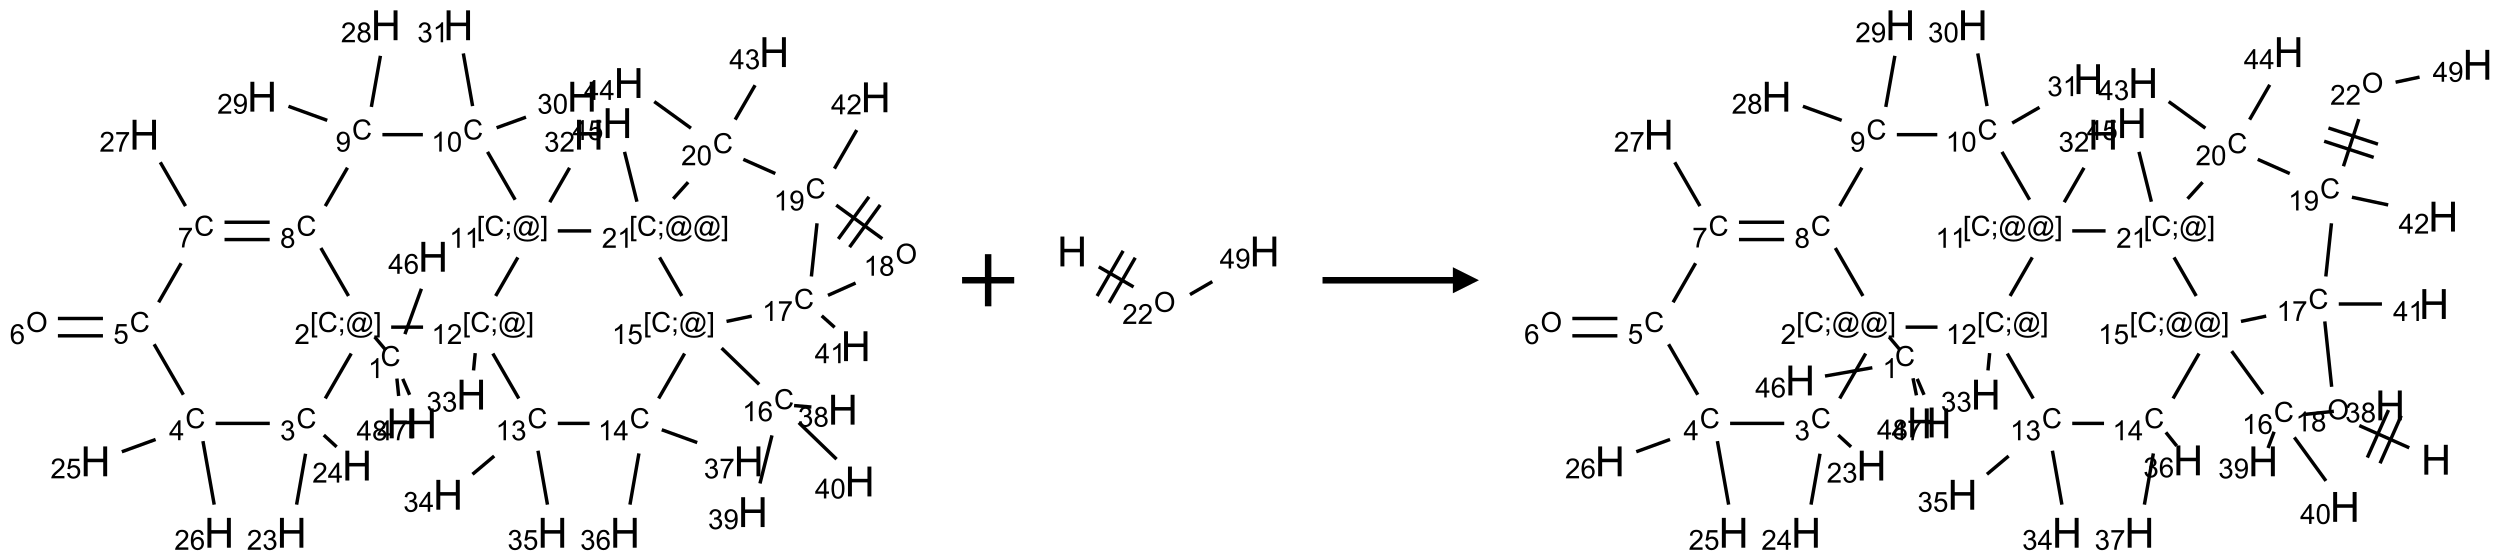 <?xml version="1.0" encoding="UTF-8"?>
<svg xmlns="http://www.w3.org/2000/svg" xmlns:xlink="http://www.w3.org/1999/xlink" width="959" height="215" viewBox="0 0 959 215">
<defs>
<g>
<g id="glyph-0-0">
<path d="M 1.332 0 L 1.332 -6.668 L 6.668 -6.668 L 6.668 0 Z M 1.5 -0.168 L 6.5 -0.168 L 6.5 -6.5 L 1.5 -6.5 Z M 1.5 -0.168 "/>
</g>
<g id="glyph-0-1">
<path d="M 6.27 -2.676 L 7.281 -2.422 C 7.07 -1.594 6.688 -0.961 6.137 -0.523 C 5.586 -0.086 4.914 0.129 4.121 0.129 C 3.297 0.129 2.629 -0.039 2.113 -0.371 C 1.598 -0.707 1.203 -1.191 0.934 -1.828 C 0.664 -2.465 0.531 -3.145 0.531 -3.875 C 0.531 -4.672 0.684 -5.363 0.988 -5.957 C 1.293 -6.547 1.723 -6.996 2.285 -7.305 C 2.844 -7.613 3.461 -7.766 4.137 -7.766 C 4.898 -7.766 5.543 -7.57 6.062 -7.184 C 6.582 -6.793 6.945 -6.246 7.152 -5.543 L 6.156 -5.309 C 5.98 -5.863 5.723 -6.266 5.387 -6.52 C 5.051 -6.773 4.625 -6.902 4.113 -6.902 C 3.527 -6.902 3.039 -6.762 2.645 -6.48 C 2.25 -6.199 1.973 -5.82 1.812 -5.348 C 1.652 -4.871 1.574 -4.383 1.574 -3.879 C 1.574 -3.23 1.668 -2.664 1.855 -2.18 C 2.047 -1.695 2.34 -1.332 2.738 -1.094 C 3.137 -0.855 3.57 -0.734 4.035 -0.734 C 4.602 -0.734 5.082 -0.898 5.473 -1.223 C 5.867 -1.551 6.133 -2.035 6.27 -2.676 Z M 6.27 -2.676 "/>
</g>
<g id="glyph-0-2">
<path d="M 3.973 0 L 3.035 0 L 3.035 -5.973 C 2.809 -5.758 2.516 -5.543 2.148 -5.328 C 1.781 -5.113 1.453 -4.953 1.16 -4.844 L 1.16 -5.75 C 1.684 -5.996 2.145 -6.297 2.535 -6.645 C 2.93 -6.996 3.207 -7.336 3.371 -7.668 L 3.973 -7.668 Z M 3.973 0 "/>
</g>
<g id="glyph-0-3">
<path d="M 0.723 2.121 L 0.723 -7.637 L 2.793 -7.637 L 2.793 -6.859 L 1.66 -6.859 L 1.66 1.344 L 2.793 1.344 L 2.793 2.121 Z M 0.723 2.121 "/>
</g>
<g id="glyph-0-4">
<path d="M 0.949 -4.465 L 0.949 -5.531 L 2.016 -5.531 L 2.016 -4.465 Z M 0.949 0 L 0.949 -1.066 L 2.016 -1.066 L 2.016 0 C 2.016 0.391 1.945 0.711 1.809 0.949 C 1.668 1.191 1.449 1.379 1.145 1.512 L 0.887 1.109 C 1.082 1.023 1.23 0.895 1.324 0.727 C 1.418 0.559 1.469 0.316 1.48 0 Z M 0.949 0 "/>
</g>
<g id="glyph-0-5">
<path d="M 6.047 -0.848 C 5.82 -0.59 5.57 -0.379 5.289 -0.223 C 5.008 -0.062 4.73 0.016 4.449 0.016 C 4.141 0.016 3.84 -0.074 3.547 -0.254 C 3.254 -0.434 3.02 -0.715 2.836 -1.09 C 2.652 -1.465 2.562 -1.875 2.562 -2.324 C 2.562 -2.875 2.703 -3.43 2.988 -3.98 C 3.27 -4.535 3.621 -4.953 4.043 -5.23 C 4.461 -5.508 4.871 -5.645 5.266 -5.645 C 5.566 -5.645 5.855 -5.566 6.129 -5.41 C 6.402 -5.25 6.641 -5.012 6.84 -4.688 L 7.016 -5.496 L 7.949 -5.496 L 7.199 -2 C 7.094 -1.516 7.043 -1.246 7.043 -1.191 C 7.043 -1.098 7.078 -1.02 7.148 -0.949 C 7.219 -0.883 7.305 -0.848 7.406 -0.848 C 7.59 -0.848 7.832 -0.953 8.129 -1.168 C 8.527 -1.445 8.84 -1.816 9.07 -2.285 C 9.301 -2.75 9.418 -3.234 9.418 -3.73 C 9.418 -4.309 9.27 -4.852 8.973 -5.355 C 8.676 -5.859 8.23 -6.262 7.645 -6.562 C 7.055 -6.863 6.406 -7.016 5.691 -7.016 C 4.879 -7.016 4.137 -6.824 3.465 -6.445 C 2.793 -6.066 2.273 -5.52 1.902 -4.809 C 1.535 -4.098 1.348 -3.34 1.348 -2.527 C 1.348 -1.676 1.535 -0.941 1.902 -0.328 C 2.273 0.285 2.809 0.742 3.508 1.035 C 4.207 1.328 4.984 1.473 5.832 1.473 C 6.742 1.473 7.504 1.32 8.121 1.016 C 8.734 0.711 9.195 0.34 9.5 -0.098 L 10.441 -0.098 C 10.266 0.266 9.961 0.637 9.531 1.016 C 9.102 1.395 8.59 1.695 7.996 1.914 C 7.402 2.133 6.688 2.246 5.848 2.246 C 5.078 2.246 4.367 2.145 3.715 1.949 C 3.066 1.75 2.512 1.453 2.051 1.055 C 1.594 0.656 1.25 0.199 1.016 -0.316 C 0.723 -0.973 0.578 -1.684 0.578 -2.441 C 0.578 -3.289 0.75 -4.098 1.098 -4.863 C 1.523 -5.805 2.125 -6.527 2.902 -7.027 C 3.684 -7.527 4.629 -7.777 5.738 -7.777 C 6.602 -7.777 7.375 -7.602 8.059 -7.246 C 8.746 -6.895 9.285 -6.371 9.684 -5.672 C 10.02 -5.07 10.188 -4.418 10.188 -3.715 C 10.188 -2.707 9.832 -1.812 9.125 -1.031 C 8.492 -0.328 7.801 0.02 7.051 0.02 C 6.812 0.02 6.617 -0.016 6.473 -0.09 C 6.324 -0.16 6.215 -0.266 6.145 -0.402 C 6.102 -0.488 6.066 -0.637 6.047 -0.848 Z M 3.527 -2.262 C 3.527 -1.785 3.641 -1.414 3.863 -1.152 C 4.09 -0.887 4.348 -0.754 4.641 -0.754 C 4.836 -0.754 5.039 -0.812 5.254 -0.93 C 5.469 -1.047 5.676 -1.219 5.871 -1.449 C 6.066 -1.676 6.23 -1.969 6.355 -2.32 C 6.48 -2.672 6.543 -3.027 6.543 -3.379 C 6.543 -3.852 6.426 -4.219 6.191 -4.48 C 5.957 -4.738 5.672 -4.871 5.332 -4.871 C 5.109 -4.871 4.902 -4.812 4.707 -4.699 C 4.512 -4.586 4.32 -4.406 4.137 -4.156 C 3.953 -3.906 3.805 -3.602 3.691 -3.246 C 3.582 -2.887 3.527 -2.559 3.527 -2.262 Z M 3.527 -2.262 "/>
</g>
<g id="glyph-0-6">
<path d="M 2.27 2.121 L 0.203 2.121 L 0.203 1.344 L 1.332 1.344 L 1.332 -6.859 L 0.203 -6.859 L 0.203 -7.637 L 2.27 -7.637 Z M 2.27 2.121 "/>
</g>
<g id="glyph-0-7">
<path d="M 5.371 -0.902 L 5.371 0 L 0.324 0 C 0.316 -0.227 0.352 -0.441 0.434 -0.652 C 0.562 -0.996 0.766 -1.332 1.051 -1.668 C 1.332 -2 1.742 -2.387 2.277 -2.824 C 3.105 -3.504 3.668 -4.043 3.957 -4.441 C 4.25 -4.84 4.395 -5.215 4.395 -5.566 C 4.395 -5.938 4.262 -6.254 3.996 -6.508 C 3.73 -6.762 3.387 -6.891 2.957 -6.891 C 2.508 -6.891 2.145 -6.754 1.875 -6.484 C 1.605 -6.215 1.469 -5.84 1.465 -5.359 L 0.5 -5.457 C 0.566 -6.176 0.812 -6.727 1.246 -7.102 C 1.676 -7.477 2.254 -7.668 2.98 -7.668 C 3.711 -7.668 4.293 -7.465 4.719 -7.059 C 5.145 -6.652 5.359 -6.148 5.359 -5.547 C 5.359 -5.242 5.297 -4.941 5.172 -4.645 C 5.047 -4.352 4.84 -4.039 4.551 -3.715 C 4.262 -3.387 3.777 -2.938 3.105 -2.371 C 2.543 -1.898 2.18 -1.578 2.02 -1.41 C 1.859 -1.242 1.73 -1.07 1.625 -0.902 Z M 5.371 -0.902 "/>
</g>
<g id="glyph-0-8">
<path d="M 0.449 -2.016 L 1.387 -2.141 C 1.492 -1.609 1.676 -1.227 1.934 -0.992 C 2.191 -0.758 2.508 -0.641 2.879 -0.641 C 3.32 -0.641 3.695 -0.793 3.996 -1.098 C 4.301 -1.402 4.453 -1.781 4.453 -2.234 C 4.453 -2.664 4.312 -3.02 4.031 -3.301 C 3.75 -3.578 3.391 -3.719 2.957 -3.719 C 2.781 -3.719 2.562 -3.684 2.297 -3.613 L 2.402 -4.438 C 2.465 -4.43 2.516 -4.426 2.551 -4.426 C 2.949 -4.426 3.312 -4.531 3.629 -4.738 C 3.949 -4.949 4.109 -5.27 4.109 -5.703 C 4.109 -6.047 3.992 -6.332 3.762 -6.559 C 3.527 -6.785 3.227 -6.895 2.859 -6.895 C 2.496 -6.895 2.191 -6.781 1.949 -6.551 C 1.707 -6.324 1.547 -5.98 1.48 -5.52 L 0.543 -5.688 C 0.656 -6.316 0.918 -6.805 1.324 -7.148 C 1.73 -7.492 2.234 -7.668 2.84 -7.668 C 3.254 -7.668 3.641 -7.578 3.988 -7.398 C 4.34 -7.219 4.609 -6.977 4.793 -6.668 C 4.98 -6.359 5.074 -6.031 5.074 -5.684 C 5.074 -5.352 4.984 -5.051 4.809 -4.781 C 4.629 -4.512 4.367 -4.297 4.02 -4.137 C 4.473 -4.031 4.824 -3.816 5.074 -3.488 C 5.324 -3.16 5.449 -2.75 5.449 -2.254 C 5.449 -1.59 5.203 -1.023 4.719 -0.559 C 4.234 -0.098 3.617 0.137 2.875 0.137 C 2.203 0.137 1.648 -0.062 1.207 -0.465 C 0.762 -0.863 0.512 -1.379 0.449 -2.016 Z M 0.449 -2.016 "/>
</g>
<g id="glyph-0-9">
<path d="M 3.449 0 L 3.449 -1.828 L 0.137 -1.828 L 0.137 -2.688 L 3.621 -7.637 L 4.387 -7.637 L 4.387 -2.688 L 5.418 -2.688 L 5.418 -1.828 L 4.387 -1.828 L 4.387 0 Z M 3.449 -2.688 L 3.449 -6.129 L 1.059 -2.688 Z M 3.449 -2.688 "/>
</g>
<g id="glyph-0-10">
<path d="M 0.441 -2 L 1.426 -2.082 C 1.5 -1.605 1.668 -1.242 1.934 -1.004 C 2.199 -0.762 2.52 -0.641 2.895 -0.641 C 3.348 -0.641 3.73 -0.812 4.043 -1.152 C 4.355 -1.492 4.512 -1.941 4.512 -2.504 C 4.512 -3.039 4.359 -3.461 4.059 -3.77 C 3.758 -4.078 3.367 -4.234 2.879 -4.234 C 2.578 -4.234 2.305 -4.164 2.062 -4.027 C 1.82 -3.891 1.629 -3.715 1.488 -3.496 L 0.609 -3.609 L 1.348 -7.531 L 5.145 -7.531 L 5.145 -6.637 L 2.098 -6.637 L 1.688 -4.582 C 2.145 -4.902 2.625 -5.062 3.129 -5.062 C 3.797 -5.062 4.359 -4.832 4.816 -4.371 C 5.277 -3.91 5.504 -3.312 5.504 -2.59 C 5.504 -1.898 5.305 -1.301 4.902 -0.797 C 4.41 -0.18 3.742 0.129 2.895 0.129 C 2.199 0.129 1.633 -0.062 1.195 -0.453 C 0.758 -0.844 0.504 -1.359 0.441 -2 Z M 0.441 -2 "/>
</g>
<g id="glyph-0-11">
<path d="M 5.309 -5.766 L 4.375 -5.691 C 4.293 -6.059 4.172 -6.328 4.02 -6.496 C 3.766 -6.762 3.453 -6.895 3.082 -6.895 C 2.785 -6.895 2.523 -6.812 2.297 -6.645 C 2 -6.43 1.77 -6.117 1.598 -5.703 C 1.43 -5.289 1.34 -4.703 1.332 -3.938 C 1.559 -4.281 1.836 -4.535 2.16 -4.703 C 2.488 -4.871 2.828 -4.953 3.188 -4.953 C 3.812 -4.953 4.344 -4.723 4.785 -4.262 C 5.223 -3.801 5.441 -3.207 5.441 -2.48 C 5.441 -2 5.34 -1.555 5.133 -1.145 C 4.926 -0.73 4.641 -0.418 4.281 -0.199 C 3.922 0.02 3.512 0.129 3.051 0.129 C 2.27 0.129 1.633 -0.156 1.141 -0.73 C 0.648 -1.305 0.402 -2.254 0.402 -3.574 C 0.402 -5.051 0.672 -6.121 1.219 -6.793 C 1.695 -7.375 2.336 -7.668 3.141 -7.668 C 3.742 -7.668 4.234 -7.5 4.617 -7.16 C 5 -6.824 5.23 -6.359 5.309 -5.766 Z M 1.48 -2.473 C 1.48 -2.152 1.547 -1.844 1.684 -1.547 C 1.82 -1.25 2.016 -1.027 2.262 -0.871 C 2.508 -0.719 2.766 -0.641 3.035 -0.641 C 3.434 -0.641 3.773 -0.801 4.059 -1.121 C 4.344 -1.441 4.484 -1.875 4.484 -2.422 C 4.484 -2.949 4.344 -3.367 4.062 -3.668 C 3.781 -3.973 3.426 -4.125 3 -4.125 C 2.578 -4.125 2.219 -3.973 1.922 -3.668 C 1.625 -3.363 1.48 -2.969 1.48 -2.473 Z M 1.48 -2.473 "/>
</g>
<g id="glyph-0-12">
<path d="M 0.516 -3.719 C 0.516 -4.984 0.855 -5.977 1.535 -6.695 C 2.215 -7.414 3.094 -7.77 4.172 -7.77 C 4.875 -7.77 5.512 -7.602 6.078 -7.266 C 6.645 -6.93 7.074 -6.461 7.371 -5.855 C 7.668 -5.254 7.816 -4.57 7.816 -3.809 C 7.816 -3.035 7.66 -2.34 7.348 -1.73 C 7.035 -1.117 6.594 -0.656 6.02 -0.34 C 5.449 -0.027 4.828 0.129 4.168 0.129 C 3.449 0.129 2.805 -0.043 2.238 -0.391 C 1.672 -0.738 1.246 -1.211 0.953 -1.812 C 0.66 -2.414 0.516 -3.047 0.516 -3.719 Z M 1.559 -3.703 C 1.559 -2.781 1.805 -2.059 2.301 -1.527 C 2.793 -1 3.414 -0.734 4.16 -0.734 C 4.922 -0.734 5.547 -1 6.039 -1.535 C 6.531 -2.07 6.777 -2.828 6.777 -3.812 C 6.777 -4.434 6.672 -4.977 6.461 -5.441 C 6.25 -5.902 5.945 -6.262 5.539 -6.52 C 5.133 -6.773 4.68 -6.902 4.176 -6.902 C 3.461 -6.902 2.848 -6.656 2.332 -6.164 C 1.816 -5.672 1.559 -4.852 1.559 -3.703 Z M 1.559 -3.703 "/>
</g>
<g id="glyph-0-13">
<path d="M 0.504 -6.637 L 0.504 -7.535 L 5.449 -7.535 L 5.449 -6.809 C 4.961 -6.289 4.48 -5.602 4.004 -4.746 C 3.527 -3.887 3.156 -3.004 2.895 -2.098 C 2.707 -1.461 2.59 -0.762 2.535 0 L 1.574 0 C 1.582 -0.602 1.703 -1.328 1.926 -2.176 C 2.152 -3.027 2.477 -3.848 2.898 -4.637 C 3.32 -5.426 3.77 -6.094 4.246 -6.637 Z M 0.504 -6.637 "/>
</g>
<g id="glyph-0-14">
<path d="M 1.887 -4.141 C 1.496 -4.281 1.207 -4.484 1.02 -4.75 C 0.832 -5.016 0.738 -5.328 0.738 -5.699 C 0.738 -6.254 0.938 -6.719 1.34 -7.098 C 1.738 -7.477 2.27 -7.668 2.934 -7.668 C 3.598 -7.668 4.137 -7.473 4.543 -7.086 C 4.949 -6.699 5.152 -6.227 5.152 -5.672 C 5.152 -5.316 5.059 -5.008 4.871 -4.746 C 4.688 -4.484 4.406 -4.281 4.027 -4.141 C 4.496 -3.988 4.852 -3.742 5.098 -3.402 C 5.34 -3.062 5.465 -2.656 5.465 -2.184 C 5.465 -1.531 5.234 -0.98 4.77 -0.535 C 4.309 -0.09 3.703 0.129 2.949 0.129 C 2.195 0.129 1.586 -0.094 1.125 -0.539 C 0.664 -0.984 0.434 -1.543 0.434 -2.207 C 0.434 -2.703 0.559 -3.121 0.809 -3.457 C 1.062 -3.793 1.422 -4.02 1.887 -4.141 Z M 1.699 -5.73 C 1.699 -5.367 1.812 -5.074 2.047 -4.844 C 2.281 -4.613 2.582 -4.5 2.953 -4.5 C 3.312 -4.5 3.609 -4.613 3.84 -4.84 C 4.07 -5.066 4.188 -5.348 4.188 -5.676 C 4.188 -6.02 4.07 -6.309 3.832 -6.543 C 3.594 -6.777 3.297 -6.895 2.941 -6.895 C 2.586 -6.895 2.289 -6.781 2.051 -6.551 C 1.816 -6.324 1.699 -6.047 1.699 -5.73 Z M 1.395 -2.203 C 1.395 -1.938 1.461 -1.676 1.586 -1.426 C 1.711 -1.176 1.902 -0.984 2.152 -0.848 C 2.402 -0.711 2.672 -0.641 2.957 -0.641 C 3.406 -0.641 3.777 -0.785 4.066 -1.074 C 4.359 -1.363 4.504 -1.727 4.504 -2.172 C 4.504 -2.625 4.355 -2.996 4.055 -3.293 C 3.754 -3.586 3.379 -3.734 2.926 -3.734 C 2.484 -3.734 2.121 -3.59 1.832 -3.297 C 1.543 -3.004 1.395 -2.641 1.395 -2.203 Z M 1.395 -2.203 "/>
</g>
<g id="glyph-0-15">
<path d="M 0.582 -1.766 L 1.484 -1.848 C 1.562 -1.426 1.707 -1.117 1.922 -0.926 C 2.137 -0.734 2.414 -0.641 2.75 -0.641 C 3.039 -0.641 3.289 -0.707 3.508 -0.84 C 3.727 -0.973 3.902 -1.148 4.043 -1.367 C 4.18 -1.586 4.297 -1.887 4.391 -2.262 C 4.484 -2.637 4.531 -3.016 4.531 -3.406 C 4.531 -3.449 4.531 -3.512 4.527 -3.594 C 4.34 -3.297 4.082 -3.055 3.758 -2.867 C 3.434 -2.68 3.082 -2.59 2.703 -2.59 C 2.07 -2.59 1.535 -2.816 1.098 -3.277 C 0.66 -3.734 0.441 -4.34 0.441 -5.09 C 0.441 -5.863 0.672 -6.484 1.129 -6.957 C 1.586 -7.43 2.156 -7.668 2.844 -7.668 C 3.34 -7.668 3.793 -7.531 4.207 -7.266 C 4.617 -7 4.93 -6.617 5.145 -6.121 C 5.355 -5.629 5.465 -4.91 5.465 -3.973 C 5.465 -2.996 5.359 -2.223 5.145 -1.645 C 4.934 -1.066 4.617 -0.625 4.199 -0.324 C 3.781 -0.02 3.293 0.129 2.73 0.129 C 2.133 0.129 1.645 -0.035 1.266 -0.367 C 0.887 -0.699 0.66 -1.164 0.582 -1.766 Z M 4.422 -5.137 C 4.422 -5.676 4.277 -6.102 3.992 -6.418 C 3.707 -6.734 3.359 -6.891 2.957 -6.891 C 2.543 -6.891 2.18 -6.719 1.871 -6.379 C 1.562 -6.039 1.406 -5.598 1.406 -5.059 C 1.406 -4.57 1.555 -4.176 1.848 -3.871 C 2.141 -3.566 2.5 -3.418 2.934 -3.418 C 3.367 -3.418 3.723 -3.57 4.004 -3.871 C 4.281 -4.176 4.422 -4.598 4.422 -5.137 Z M 4.422 -5.137 "/>
</g>
<g id="glyph-0-16">
<path d="M 0.441 -3.766 C 0.441 -4.668 0.535 -5.395 0.723 -5.945 C 0.906 -6.496 1.184 -6.922 1.551 -7.219 C 1.918 -7.516 2.375 -7.668 2.934 -7.668 C 3.344 -7.668 3.703 -7.586 4.012 -7.418 C 4.32 -7.254 4.574 -7.016 4.777 -6.707 C 4.977 -6.395 5.137 -6.016 5.25 -5.57 C 5.363 -5.125 5.422 -4.523 5.422 -3.766 C 5.422 -2.871 5.328 -2.148 5.145 -1.598 C 4.961 -1.047 4.688 -0.621 4.32 -0.32 C 3.953 -0.02 3.492 0.129 2.934 0.129 C 2.195 0.129 1.617 -0.133 1.199 -0.66 C 0.695 -1.297 0.441 -2.332 0.441 -3.766 Z M 1.406 -3.766 C 1.406 -2.512 1.555 -1.68 1.848 -1.262 C 2.141 -0.848 2.5 -0.641 2.934 -0.641 C 3.363 -0.641 3.727 -0.848 4.02 -1.266 C 4.312 -1.684 4.457 -2.516 4.457 -3.766 C 4.457 -5.023 4.312 -5.859 4.02 -6.27 C 3.727 -6.684 3.359 -6.891 2.922 -6.891 C 2.492 -6.891 2.148 -6.707 1.891 -6.344 C 1.566 -5.879 1.406 -5.02 1.406 -3.766 Z M 1.406 -3.766 "/>
</g>
<g id="glyph-1-0">
<path d="M 2 0 L 2 -10 L 10 -10 L 10 0 Z M 2.25 -0.25 L 9.75 -0.25 L 9.75 -9.75 L 2.25 -9.75 Z M 2.25 -0.25 "/>
</g>
<g id="glyph-1-1">
<path d="M 1.281 0 L 1.281 -11.453 L 2.797 -11.453 L 2.797 -6.75 L 8.75 -6.75 L 8.75 -11.453 L 10.266 -11.453 L 10.266 0 L 8.75 0 L 8.75 -5.398 L 2.797 -5.398 L 2.797 0 Z M 1.281 0 "/>
</g>
</g>
</defs>
<path fill="none" stroke-width="0.033" stroke-linecap="butt" stroke-linejoin="miter" stroke="rgb(0%, 0%, 0%)" stroke-opacity="1" stroke-miterlimit="10" d="M 3.382 3.116 L 3.275 2.989 " transform="matrix(40, 0, 0, 40, 12.73, 9.695)"/>
<path fill="none" stroke-width="0.033" stroke-linecap="butt" stroke-linejoin="miter" stroke="rgb(0%, 0%, 0%)" stroke-opacity="1" stroke-miterlimit="10" d="M 3.05 3.148 L 2.801 3.579 " transform="matrix(40, 0, 0, 40, 12.73, 9.695)"/>
<path fill="none" stroke-width="0.033" stroke-linecap="butt" stroke-linejoin="miter" stroke="rgb(0%, 0%, 0%)" stroke-opacity="1" stroke-miterlimit="10" d="M 2.612 4.109 L 2.526 4.597 " transform="matrix(40, 0, 0, 40, 12.73, 9.695)"/>
<path fill="none" stroke-width="0.033" stroke-linecap="butt" stroke-linejoin="miter" stroke="rgb(0%, 0%, 0%)" stroke-opacity="1" stroke-miterlimit="10" d="M 2.787 3.93 L 2.91 4.043 " transform="matrix(40, 0, 0, 40, 12.73, 9.695)"/>
<path fill="none" stroke-width="0.033" stroke-linecap="butt" stroke-linejoin="miter" stroke="rgb(0%, 0%, 0%)" stroke-opacity="1" stroke-miterlimit="10" d="M 2.269 3.818 L 1.75 3.818 " transform="matrix(40, 0, 0, 40, 12.73, 9.695)"/>
<path fill="none" stroke-width="0.033" stroke-linecap="butt" stroke-linejoin="miter" stroke="rgb(0%, 0%, 0%)" stroke-opacity="1" stroke-miterlimit="10" d="M 1.174 3.972 L 0.85 4.09 " transform="matrix(40, 0, 0, 40, 12.73, 9.695)"/>
<path fill="none" stroke-width="0.033" stroke-linecap="butt" stroke-linejoin="miter" stroke="rgb(0%, 0%, 0%)" stroke-opacity="1" stroke-miterlimit="10" d="M 1.628 3.988 L 1.736 4.597 " transform="matrix(40, 0, 0, 40, 12.73, 9.695)"/>
<path fill="none" stroke-width="0.033" stroke-linecap="butt" stroke-linejoin="miter" stroke="rgb(0%, 0%, 0%)" stroke-opacity="1" stroke-miterlimit="10" d="M 1.44 3.543 L 1.16 3.059 " transform="matrix(40, 0, 0, 40, 12.73, 9.695)"/>
<path fill="none" stroke-width="0.033" stroke-linecap="butt" stroke-linejoin="miter" stroke="rgb(0%, 0%, 0%)" stroke-opacity="1" stroke-miterlimit="10" d="M 0.669 2.812 L 0.237 2.812 " transform="matrix(40, 0, 0, 40, 12.73, 9.695)"/>
<path fill="none" stroke-width="0.033" stroke-linecap="butt" stroke-linejoin="miter" stroke="rgb(0%, 0%, 0%)" stroke-opacity="1" stroke-miterlimit="10" d="M 0.669 2.978 L 0.237 2.978 " transform="matrix(40, 0, 0, 40, 12.73, 9.695)"/>
<path fill="none" stroke-width="0.033" stroke-linecap="butt" stroke-linejoin="miter" stroke="rgb(0%, 0%, 0%)" stroke-opacity="1" stroke-miterlimit="10" d="M 1.203 2.657 L 1.419 2.282 " transform="matrix(40, 0, 0, 40, 12.73, 9.695)"/>
<path fill="none" stroke-width="0.033" stroke-linecap="butt" stroke-linejoin="miter" stroke="rgb(0%, 0%, 0%)" stroke-opacity="1" stroke-miterlimit="10" d="M 1.461 1.734 L 1.219 1.314 " transform="matrix(40, 0, 0, 40, 12.73, 9.695)"/>
<path fill="none" stroke-width="0.033" stroke-linecap="butt" stroke-linejoin="miter" stroke="rgb(0%, 0%, 0%)" stroke-opacity="1" stroke-miterlimit="10" d="M 1.835 2.055 L 2.268 2.055 " transform="matrix(40, 0, 0, 40, 12.73, 9.695)"/>
<path fill="none" stroke-width="0.033" stroke-linecap="butt" stroke-linejoin="miter" stroke="rgb(0%, 0%, 0%)" stroke-opacity="1" stroke-miterlimit="10" d="M 1.835 1.889 L 2.268 1.889 " transform="matrix(40, 0, 0, 40, 12.73, 9.695)"/>
<path fill="none" stroke-width="0.033" stroke-linecap="butt" stroke-linejoin="miter" stroke="rgb(0%, 0%, 0%)" stroke-opacity="1" stroke-miterlimit="10" d="M 2.759 2.136 L 3.024 2.596 " transform="matrix(40, 0, 0, 40, 12.73, 9.695)"/>
<path fill="none" stroke-width="0.033" stroke-linecap="butt" stroke-linejoin="miter" stroke="rgb(0%, 0%, 0%)" stroke-opacity="1" stroke-miterlimit="10" d="M 2.801 1.734 L 3.014 1.366 " transform="matrix(40, 0, 0, 40, 12.73, 9.695)"/>
<path fill="none" stroke-width="0.033" stroke-linecap="butt" stroke-linejoin="miter" stroke="rgb(0%, 0%, 0%)" stroke-opacity="1" stroke-miterlimit="10" d="M 3.243 0.783 L 3.33 0.293 " transform="matrix(40, 0, 0, 40, 12.73, 9.695)"/>
<path fill="none" stroke-width="0.033" stroke-linecap="butt" stroke-linejoin="miter" stroke="rgb(0%, 0%, 0%)" stroke-opacity="1" stroke-miterlimit="10" d="M 2.82 0.912 L 2.448 0.777 " transform="matrix(40, 0, 0, 40, 12.73, 9.695)"/>
<path fill="none" stroke-width="0.033" stroke-linecap="butt" stroke-linejoin="miter" stroke="rgb(0%, 0%, 0%)" stroke-opacity="1" stroke-miterlimit="10" d="M 3.349 1.049 L 3.737 1.049 " transform="matrix(40, 0, 0, 40, 12.73, 9.695)"/>
<path fill="none" stroke-width="0.033" stroke-linecap="butt" stroke-linejoin="miter" stroke="rgb(0%, 0%, 0%)" stroke-opacity="1" stroke-miterlimit="10" d="M 4.444 0.983 L 4.726 0.881 " transform="matrix(40, 0, 0, 40, 12.73, 9.695)"/>
<path fill="none" stroke-width="0.033" stroke-linecap="butt" stroke-linejoin="miter" stroke="rgb(0%, 0%, 0%)" stroke-opacity="1" stroke-miterlimit="10" d="M 4.214 0.775 L 4.125 0.27 " transform="matrix(40, 0, 0, 40, 12.73, 9.695)"/>
<path fill="none" stroke-width="0.033" stroke-linecap="butt" stroke-linejoin="miter" stroke="rgb(0%, 0%, 0%)" stroke-opacity="1" stroke-miterlimit="10" d="M 4.357 1.214 L 4.622 1.673 " transform="matrix(40, 0, 0, 40, 12.73, 9.695)"/>
<path fill="none" stroke-width="0.033" stroke-linecap="butt" stroke-linejoin="miter" stroke="rgb(0%, 0%, 0%)" stroke-opacity="1" stroke-miterlimit="10" d="M 4.954 1.697 L 5.144 1.367 " transform="matrix(40, 0, 0, 40, 12.73, 9.695)"/>
<path fill="none" stroke-width="0.033" stroke-linecap="butt" stroke-linejoin="miter" stroke="rgb(0%, 0%, 0%)" stroke-opacity="1" stroke-miterlimit="10" d="M 4.648 2.226 L 4.435 2.596 " transform="matrix(40, 0, 0, 40, 12.73, 9.695)"/>
<path fill="none" stroke-width="0.033" stroke-linecap="butt" stroke-linejoin="miter" stroke="rgb(0%, 0%, 0%)" stroke-opacity="1" stroke-miterlimit="10" d="M 3.739 2.895 L 3.433 2.895 " transform="matrix(40, 0, 0, 40, 12.73, 9.695)"/>
<path fill="none" stroke-width="0.033" stroke-linecap="butt" stroke-linejoin="miter" stroke="rgb(0%, 0%, 0%)" stroke-opacity="1" stroke-miterlimit="10" d="M 4.239 3.144 L 4.223 3.31 " transform="matrix(40, 0, 0, 40, 12.73, 9.695)"/>
<path fill="none" stroke-width="0.033" stroke-linecap="butt" stroke-linejoin="miter" stroke="rgb(0%, 0%, 0%)" stroke-opacity="1" stroke-miterlimit="10" d="M 4.408 3.148 L 4.657 3.579 " transform="matrix(40, 0, 0, 40, 12.73, 9.695)"/>
<path fill="none" stroke-width="0.033" stroke-linecap="butt" stroke-linejoin="miter" stroke="rgb(0%, 0%, 0%)" stroke-opacity="1" stroke-miterlimit="10" d="M 4.421 4.131 L 4.213 4.306 " transform="matrix(40, 0, 0, 40, 12.73, 9.695)"/>
<path fill="none" stroke-width="0.033" stroke-linecap="butt" stroke-linejoin="miter" stroke="rgb(0%, 0%, 0%)" stroke-opacity="1" stroke-miterlimit="10" d="M 4.841 4.08 L 4.932 4.597 " transform="matrix(40, 0, 0, 40, 12.73, 9.695)"/>
<path fill="none" stroke-width="0.033" stroke-linecap="butt" stroke-linejoin="miter" stroke="rgb(0%, 0%, 0%)" stroke-opacity="1" stroke-miterlimit="10" d="M 5.031 3.818 L 5.336 3.818 " transform="matrix(40, 0, 0, 40, 12.73, 9.695)"/>
<path fill="none" stroke-width="0.033" stroke-linecap="butt" stroke-linejoin="miter" stroke="rgb(0%, 0%, 0%)" stroke-opacity="1" stroke-miterlimit="10" d="M 5.809 4.106 L 5.723 4.597 " transform="matrix(40, 0, 0, 40, 12.73, 9.695)"/>
<path fill="none" stroke-width="0.033" stroke-linecap="butt" stroke-linejoin="miter" stroke="rgb(0%, 0%, 0%)" stroke-opacity="1" stroke-miterlimit="10" d="M 6.028 3.879 L 6.368 4.002 " transform="matrix(40, 0, 0, 40, 12.73, 9.695)"/>
<path fill="none" stroke-width="0.033" stroke-linecap="butt" stroke-linejoin="miter" stroke="rgb(0%, 0%, 0%)" stroke-opacity="1" stroke-miterlimit="10" d="M 5.998 3.579 L 6.247 3.148 " transform="matrix(40, 0, 0, 40, 12.73, 9.695)"/>
<path fill="none" stroke-width="0.033" stroke-linecap="butt" stroke-linejoin="miter" stroke="rgb(0%, 0%, 0%)" stroke-opacity="1" stroke-miterlimit="10" d="M 6.602 3.096 L 6.962 3.444 " transform="matrix(40, 0, 0, 40, 12.73, 9.695)"/>
<path fill="none" stroke-width="0.033" stroke-linecap="butt" stroke-linejoin="miter" stroke="rgb(0%, 0%, 0%)" stroke-opacity="1" stroke-miterlimit="10" d="M 7.297 3.647 L 7.463 3.661 " transform="matrix(40, 0, 0, 40, 12.73, 9.695)"/>
<path fill="none" stroke-width="0.033" stroke-linecap="butt" stroke-linejoin="miter" stroke="rgb(0%, 0%, 0%)" stroke-opacity="1" stroke-miterlimit="10" d="M 7.085 3.933 L 6.97 4.394 " transform="matrix(40, 0, 0, 40, 12.73, 9.695)"/>
<path fill="none" stroke-width="0.033" stroke-linecap="butt" stroke-linejoin="miter" stroke="rgb(0%, 0%, 0%)" stroke-opacity="1" stroke-miterlimit="10" d="M 7.342 3.811 L 7.704 4.161 " transform="matrix(40, 0, 0, 40, 12.73, 9.695)"/>
<path fill="none" stroke-width="0.033" stroke-linecap="butt" stroke-linejoin="miter" stroke="rgb(0%, 0%, 0%)" stroke-opacity="1" stroke-miterlimit="10" d="M 6.649 2.84 L 6.891 2.789 " transform="matrix(40, 0, 0, 40, 12.73, 9.695)"/>
<path fill="none" stroke-width="0.033" stroke-linecap="butt" stroke-linejoin="miter" stroke="rgb(0%, 0%, 0%)" stroke-opacity="1" stroke-miterlimit="10" d="M 7.562 2.786 L 7.686 2.897 " transform="matrix(40, 0, 0, 40, 12.73, 9.695)"/>
<path fill="none" stroke-width="0.033" stroke-linecap="butt" stroke-linejoin="miter" stroke="rgb(0%, 0%, 0%)" stroke-opacity="1" stroke-miterlimit="10" d="M 7.622 2.59 L 7.887 2.472 " transform="matrix(40, 0, 0, 40, 12.73, 9.695)"/>
<path fill="none" stroke-width="0.033" stroke-linecap="butt" stroke-linejoin="miter" stroke="rgb(0%, 0%, 0%)" stroke-opacity="1" stroke-miterlimit="10" d="M 8.143 2.047 L 7.701 1.725 " transform="matrix(40, 0, 0, 40, 12.73, 9.695)"/>
<path fill="none" stroke-width="0.033" stroke-linecap="butt" stroke-linejoin="miter" stroke="rgb(0%, 0%, 0%)" stroke-opacity="1" stroke-miterlimit="10" d="M 8.015 1.645 L 7.721 2.049 " transform="matrix(40, 0, 0, 40, 12.73, 9.695)"/>
<path fill="none" stroke-width="0.033" stroke-linecap="butt" stroke-linejoin="miter" stroke="rgb(0%, 0%, 0%)" stroke-opacity="1" stroke-miterlimit="10" d="M 8.123 1.723 L 7.829 2.128 " transform="matrix(40, 0, 0, 40, 12.73, 9.695)"/>
<path fill="none" stroke-width="0.033" stroke-linecap="butt" stroke-linejoin="miter" stroke="rgb(0%, 0%, 0%)" stroke-opacity="1" stroke-miterlimit="10" d="M 7.517 1.899 L 7.463 2.409 " transform="matrix(40, 0, 0, 40, 12.73, 9.695)"/>
<path fill="none" stroke-width="0.033" stroke-linecap="butt" stroke-linejoin="miter" stroke="rgb(0%, 0%, 0%)" stroke-opacity="1" stroke-miterlimit="10" d="M 7.684 1.375 L 7.898 1.005 " transform="matrix(40, 0, 0, 40, 12.73, 9.695)"/>
<path fill="none" stroke-width="0.033" stroke-linecap="butt" stroke-linejoin="miter" stroke="rgb(0%, 0%, 0%)" stroke-opacity="1" stroke-miterlimit="10" d="M 7.117 1.422 L 6.81 1.286 " transform="matrix(40, 0, 0, 40, 12.73, 9.695)"/>
<path fill="none" stroke-width="0.033" stroke-linecap="butt" stroke-linejoin="miter" stroke="rgb(0%, 0%, 0%)" stroke-opacity="1" stroke-miterlimit="10" d="M 6.732 0.905 L 6.923 0.575 " transform="matrix(40, 0, 0, 40, 12.73, 9.695)"/>
<path fill="none" stroke-width="0.033" stroke-linecap="butt" stroke-linejoin="miter" stroke="rgb(0%, 0%, 0%)" stroke-opacity="1" stroke-miterlimit="10" d="M 6.308 0.987 L 5.956 0.732 " transform="matrix(40, 0, 0, 40, 12.73, 9.695)"/>
<path fill="none" stroke-width="0.033" stroke-linecap="butt" stroke-linejoin="miter" stroke="rgb(0%, 0%, 0%)" stroke-opacity="1" stroke-miterlimit="10" d="M 6.281 1.505 L 6.138 1.664 " transform="matrix(40, 0, 0, 40, 12.73, 9.695)"/>
<path fill="none" stroke-width="0.033" stroke-linecap="butt" stroke-linejoin="miter" stroke="rgb(0%, 0%, 0%)" stroke-opacity="1" stroke-miterlimit="10" d="M 5.351 1.972 L 5.031 1.972 " transform="matrix(40, 0, 0, 40, 12.73, 9.695)"/>
<path fill="none" stroke-width="0.033" stroke-linecap="butt" stroke-linejoin="miter" stroke="rgb(0%, 0%, 0%)" stroke-opacity="1" stroke-miterlimit="10" d="M 6.007 2.226 L 6.22 2.596 " transform="matrix(40, 0, 0, 40, 12.73, 9.695)"/>
<path fill="none" stroke-width="0.033" stroke-linecap="butt" stroke-linejoin="miter" stroke="rgb(0%, 0%, 0%)" stroke-opacity="1" stroke-miterlimit="10" d="M 5.79 1.692 L 5.671 1.214 " transform="matrix(40, 0, 0, 40, 12.73, 9.695)"/>
<path fill="none" stroke-width="0.033" stroke-linecap="butt" stroke-linejoin="miter" stroke="rgb(0%, 0%, 0%)" stroke-opacity="1" stroke-miterlimit="10" d="M 3.565 2.962 L 3.723 2.527 " transform="matrix(40, 0, 0, 40, 12.73, 9.695)"/>
<path fill="none" stroke-width="0.033" stroke-linecap="butt" stroke-linejoin="miter" stroke="rgb(0%, 0%, 0%)" stroke-opacity="1" stroke-miterlimit="10" d="M 3.544 3.391 L 3.61 3.544 " transform="matrix(40, 0, 0, 40, 12.73, 9.695)"/>
<path fill="none" stroke-width="0.033" stroke-linecap="butt" stroke-linejoin="miter" stroke="rgb(0%, 0%, 0%)" stroke-opacity="1" stroke-miterlimit="10" d="M 3.488 3.388 L 3.505 3.555 " transform="matrix(40, 0, 0, 40, 12.73, 9.695)"/>
<g fill="rgb(0%, 0%, 0%)" fill-opacity="1">
<use xlink:href="#glyph-0-1" x="145.957" y="140.395"/>
</g>
<g fill="rgb(0%, 0%, 0%)" fill-opacity="1">
<use xlink:href="#glyph-0-2" x="141.18" y="145.031"/>
</g>
<g fill="rgb(0%, 0%, 0%)" fill-opacity="1">
<use xlink:href="#glyph-0-3" x="118.926" y="127.344"/>
<use xlink:href="#glyph-0-1" x="121.889" y="127.344"/>
<use xlink:href="#glyph-0-4" x="129.592" y="127.344"/>
<use xlink:href="#glyph-0-5" x="132.556" y="127.344"/>
<use xlink:href="#glyph-0-6" x="143.384" y="127.344"/>
</g>
<g fill="rgb(0%, 0%, 0%)" fill-opacity="1">
<use xlink:href="#glyph-0-7" x="112.949" y="131.969"/>
</g>
<g fill="rgb(0%, 0%, 0%)" fill-opacity="1">
<use xlink:href="#glyph-0-1" x="113.688" y="164.246"/>
</g>
<g fill="rgb(0%, 0%, 0%)" fill-opacity="1">
<use xlink:href="#glyph-0-8" x="107.438" y="168.879"/>
</g>
<g fill="rgb(0%, 0%, 0%)" fill-opacity="1">
<use xlink:href="#glyph-1-1" x="106.109" y="210.102"/>
</g>
<g fill="rgb(0%, 0%, 0%)" fill-opacity="1">
<use xlink:href="#glyph-0-7" x="94.676" y="210.895"/>
<use xlink:href="#glyph-0-8" x="100.608" y="210.895"/>
</g>
<g fill="rgb(0%, 0%, 0%)" fill-opacity="1">
<use xlink:href="#glyph-1-1" x="131.199" y="184.328"/>
</g>
<g fill="rgb(0%, 0%, 0%)" fill-opacity="1">
<use xlink:href="#glyph-0-7" x="119.801" y="185.117"/>
<use xlink:href="#glyph-0-9" x="125.733" y="185.117"/>
</g>
<g fill="rgb(0%, 0%, 0%)" fill-opacity="1">
<use xlink:href="#glyph-0-1" x="71.07" y="164.246"/>
</g>
<g fill="rgb(0%, 0%, 0%)" fill-opacity="1">
<use xlink:href="#glyph-0-9" x="64.848" y="168.848"/>
</g>
<g fill="rgb(0%, 0%, 0%)" fill-opacity="1">
<use xlink:href="#glyph-1-1" x="30.84" y="182.703"/>
</g>
<g fill="rgb(0%, 0%, 0%)" fill-opacity="1">
<use xlink:href="#glyph-0-7" x="19.348" y="183.496"/>
<use xlink:href="#glyph-0-10" x="25.28" y="183.496"/>
</g>
<g fill="rgb(0%, 0%, 0%)" fill-opacity="1">
<use xlink:href="#glyph-1-1" x="78.289" y="210.102"/>
</g>
<g fill="rgb(0%, 0%, 0%)" fill-opacity="1">
<use xlink:href="#glyph-0-7" x="66.863" y="210.895"/>
<use xlink:href="#glyph-0-11" x="72.796" y="210.895"/>
</g>
<g fill="rgb(0%, 0%, 0%)" fill-opacity="1">
<use xlink:href="#glyph-0-1" x="49.758" y="127.336"/>
</g>
<g fill="rgb(0%, 0%, 0%)" fill-opacity="1">
<use xlink:href="#glyph-0-10" x="43.449" y="131.836"/>
</g>
<g fill="rgb(0%, 0%, 0%)" fill-opacity="1">
<use xlink:href="#glyph-0-12" x="9.977" y="127.34"/>
</g>
<g fill="rgb(0%, 0%, 0%)" fill-opacity="1">
<use xlink:href="#glyph-0-11" x="3.715" y="131.969"/>
</g>
<g fill="rgb(0%, 0%, 0%)" fill-opacity="1">
<use xlink:href="#glyph-0-1" x="74.445" y="90.422"/>
</g>
<g fill="rgb(0%, 0%, 0%)" fill-opacity="1">
<use xlink:href="#glyph-0-13" x="68.191" y="94.93"/>
</g>
<g fill="rgb(0%, 0%, 0%)" fill-opacity="1">
<use xlink:href="#glyph-1-1" x="49.578" y="57.395"/>
</g>
<g fill="rgb(0%, 0%, 0%)" fill-opacity="1">
<use xlink:href="#glyph-0-7" x="38.145" y="58.188"/>
<use xlink:href="#glyph-0-13" x="44.077" y="58.188"/>
</g>
<g fill="rgb(0%, 0%, 0%)" fill-opacity="1">
<use xlink:href="#glyph-0-1" x="113.688" y="90.422"/>
</g>
<g fill="rgb(0%, 0%, 0%)" fill-opacity="1">
<use xlink:href="#glyph-0-14" x="107.422" y="95.059"/>
</g>
<g fill="rgb(0%, 0%, 0%)" fill-opacity="1">
<use xlink:href="#glyph-0-1" x="135" y="53.512"/>
</g>
<g fill="rgb(0%, 0%, 0%)" fill-opacity="1">
<use xlink:href="#glyph-0-15" x="128.73" y="58.148"/>
</g>
<g fill="rgb(0%, 0%, 0%)" fill-opacity="1">
<use xlink:href="#glyph-1-1" x="142.223" y="15.422"/>
</g>
<g fill="rgb(0%, 0%, 0%)" fill-opacity="1">
<use xlink:href="#glyph-0-7" x="130.773" y="16.215"/>
<use xlink:href="#glyph-0-14" x="136.706" y="16.215"/>
</g>
<g fill="rgb(0%, 0%, 0%)" fill-opacity="1">
<use xlink:href="#glyph-1-1" x="94.77" y="42.82"/>
</g>
<g fill="rgb(0%, 0%, 0%)" fill-opacity="1">
<use xlink:href="#glyph-0-7" x="83.32" y="43.609"/>
<use xlink:href="#glyph-0-15" x="89.253" y="43.609"/>
</g>
<g fill="rgb(0%, 0%, 0%)" fill-opacity="1">
<use xlink:href="#glyph-0-1" x="177.621" y="53.512"/>
</g>
<g fill="rgb(0%, 0%, 0%)" fill-opacity="1">
<use xlink:href="#glyph-0-2" x="165.461" y="58.148"/>
<use xlink:href="#glyph-0-16" x="171.393" y="58.148"/>
</g>
<g fill="rgb(0%, 0%, 0%)" fill-opacity="1">
<use xlink:href="#glyph-1-1" x="217.492" y="42.82"/>
</g>
<g fill="rgb(0%, 0%, 0%)" fill-opacity="1">
<use xlink:href="#glyph-0-8" x="206.082" y="43.609"/>
<use xlink:href="#glyph-0-16" x="212.014" y="43.609"/>
</g>
<g fill="rgb(0%, 0%, 0%)" fill-opacity="1">
<use xlink:href="#glyph-1-1" x="170.039" y="15.422"/>
</g>
<g fill="rgb(0%, 0%, 0%)" fill-opacity="1">
<use xlink:href="#glyph-0-8" x="160.078" y="16.215"/>
<use xlink:href="#glyph-0-2" x="166.01" y="16.215"/>
</g>
<g fill="rgb(0%, 0%, 0%)" fill-opacity="1">
<use xlink:href="#glyph-0-3" x="182.855" y="90.43"/>
<use xlink:href="#glyph-0-1" x="185.819" y="90.43"/>
<use xlink:href="#glyph-0-4" x="193.522" y="90.43"/>
<use xlink:href="#glyph-0-5" x="196.486" y="90.43"/>
<use xlink:href="#glyph-0-6" x="207.314" y="90.43"/>
</g>
<g fill="rgb(0%, 0%, 0%)" fill-opacity="1">
<use xlink:href="#glyph-0-2" x="172.34" y="95.059"/>
<use xlink:href="#glyph-0-2" x="178.272" y="95.059"/>
</g>
<g fill="rgb(0%, 0%, 0%)" fill-opacity="1">
<use xlink:href="#glyph-1-1" x="220.062" y="57.395"/>
</g>
<g fill="rgb(0%, 0%, 0%)" fill-opacity="1">
<use xlink:href="#glyph-0-8" x="208.707" y="58.188"/>
<use xlink:href="#glyph-0-7" x="214.639" y="58.188"/>
</g>
<g fill="rgb(0%, 0%, 0%)" fill-opacity="1">
<use xlink:href="#glyph-0-3" x="177.426" y="127.344"/>
<use xlink:href="#glyph-0-1" x="180.389" y="127.344"/>
<use xlink:href="#glyph-0-4" x="188.092" y="127.344"/>
<use xlink:href="#glyph-0-5" x="191.056" y="127.344"/>
<use xlink:href="#glyph-0-6" x="201.884" y="127.344"/>
</g>
<g fill="rgb(0%, 0%, 0%)" fill-opacity="1">
<use xlink:href="#glyph-0-2" x="165.512" y="131.969"/>
<use xlink:href="#glyph-0-7" x="171.444" y="131.969"/>
</g>
<g fill="rgb(0%, 0%, 0%)" fill-opacity="1">
<use xlink:href="#glyph-1-1" x="175.023" y="157.105"/>
</g>
<g fill="rgb(0%, 0%, 0%)" fill-opacity="1">
<use xlink:href="#glyph-0-8" x="163.59" y="157.898"/>
<use xlink:href="#glyph-0-8" x="169.522" y="157.898"/>
</g>
<g fill="rgb(0%, 0%, 0%)" fill-opacity="1">
<use xlink:href="#glyph-0-1" x="202.305" y="164.246"/>
</g>
<g fill="rgb(0%, 0%, 0%)" fill-opacity="1">
<use xlink:href="#glyph-0-2" x="190.121" y="168.879"/>
<use xlink:href="#glyph-0-8" x="196.053" y="168.879"/>
</g>
<g fill="rgb(0%, 0%, 0%)" fill-opacity="1">
<use xlink:href="#glyph-1-1" x="166.102" y="195.523"/>
</g>
<g fill="rgb(0%, 0%, 0%)" fill-opacity="1">
<use xlink:href="#glyph-0-8" x="154.699" y="196.316"/>
<use xlink:href="#glyph-0-9" x="160.632" y="196.316"/>
</g>
<g fill="rgb(0%, 0%, 0%)" fill-opacity="1">
<use xlink:href="#glyph-1-1" x="206.152" y="210.102"/>
</g>
<g fill="rgb(0%, 0%, 0%)" fill-opacity="1">
<use xlink:href="#glyph-0-8" x="194.66" y="210.895"/>
<use xlink:href="#glyph-0-10" x="200.592" y="210.895"/>
</g>
<g fill="rgb(0%, 0%, 0%)" fill-opacity="1">
<use xlink:href="#glyph-0-1" x="241.551" y="164.246"/>
</g>
<g fill="rgb(0%, 0%, 0%)" fill-opacity="1">
<use xlink:href="#glyph-0-2" x="229.398" y="168.879"/>
<use xlink:href="#glyph-0-9" x="235.331" y="168.879"/>
</g>
<g fill="rgb(0%, 0%, 0%)" fill-opacity="1">
<use xlink:href="#glyph-1-1" x="233.969" y="210.102"/>
</g>
<g fill="rgb(0%, 0%, 0%)" fill-opacity="1">
<use xlink:href="#glyph-0-8" x="222.543" y="210.895"/>
<use xlink:href="#glyph-0-11" x="228.475" y="210.895"/>
</g>
<g fill="rgb(0%, 0%, 0%)" fill-opacity="1">
<use xlink:href="#glyph-1-1" x="281.422" y="182.703"/>
</g>
<g fill="rgb(0%, 0%, 0%)" fill-opacity="1">
<use xlink:href="#glyph-0-8" x="269.988" y="183.496"/>
<use xlink:href="#glyph-0-13" x="275.921" y="183.496"/>
</g>
<g fill="rgb(0%, 0%, 0%)" fill-opacity="1">
<use xlink:href="#glyph-0-3" x="246.785" y="127.344"/>
<use xlink:href="#glyph-0-1" x="249.749" y="127.344"/>
<use xlink:href="#glyph-0-4" x="257.452" y="127.344"/>
<use xlink:href="#glyph-0-5" x="260.415" y="127.344"/>
<use xlink:href="#glyph-0-6" x="271.243" y="127.344"/>
</g>
<g fill="rgb(0%, 0%, 0%)" fill-opacity="1">
<use xlink:href="#glyph-0-2" x="234.738" y="131.969"/>
<use xlink:href="#glyph-0-10" x="240.671" y="131.969"/>
</g>
<g fill="rgb(0%, 0%, 0%)" fill-opacity="1">
<use xlink:href="#glyph-0-1" x="296.895" y="156.941"/>
</g>
<g fill="rgb(0%, 0%, 0%)" fill-opacity="1">
<use xlink:href="#glyph-0-2" x="284.715" y="161.578"/>
<use xlink:href="#glyph-0-11" x="290.647" y="161.578"/>
</g>
<g fill="rgb(0%, 0%, 0%)" fill-opacity="1">
<use xlink:href="#glyph-1-1" x="317.543" y="162.891"/>
</g>
<g fill="rgb(0%, 0%, 0%)" fill-opacity="1">
<use xlink:href="#glyph-0-8" x="306.094" y="163.684"/>
<use xlink:href="#glyph-0-14" x="312.026" y="163.684"/>
</g>
<g fill="rgb(0%, 0%, 0%)" fill-opacity="1">
<use xlink:href="#glyph-1-1" x="283.027" y="202.18"/>
</g>
<g fill="rgb(0%, 0%, 0%)" fill-opacity="1">
<use xlink:href="#glyph-0-8" x="271.578" y="202.969"/>
<use xlink:href="#glyph-0-15" x="277.51" y="202.969"/>
</g>
<g fill="rgb(0%, 0%, 0%)" fill-opacity="1">
<use xlink:href="#glyph-1-1" x="324" y="190.43"/>
</g>
<g fill="rgb(0%, 0%, 0%)" fill-opacity="1">
<use xlink:href="#glyph-0-9" x="312.59" y="191.223"/>
<use xlink:href="#glyph-0-16" x="318.522" y="191.223"/>
</g>
<g fill="rgb(0%, 0%, 0%)" fill-opacity="1">
<use xlink:href="#glyph-0-1" x="304.551" y="118.473"/>
</g>
<g fill="rgb(0%, 0%, 0%)" fill-opacity="1">
<use xlink:href="#glyph-0-2" x="292.367" y="123.109"/>
<use xlink:href="#glyph-0-13" x="298.299" y="123.109"/>
</g>
<g fill="rgb(0%, 0%, 0%)" fill-opacity="1">
<use xlink:href="#glyph-1-1" x="322.492" y="138.527"/>
</g>
<g fill="rgb(0%, 0%, 0%)" fill-opacity="1">
<use xlink:href="#glyph-0-9" x="312.531" y="139.32"/>
<use xlink:href="#glyph-0-2" x="318.464" y="139.32"/>
</g>
<g fill="rgb(0%, 0%, 0%)" fill-opacity="1">
<use xlink:href="#glyph-0-12" x="343.5" y="101.141"/>
</g>
<g fill="rgb(0%, 0%, 0%)" fill-opacity="1">
<use xlink:href="#glyph-0-2" x="331.285" y="105.773"/>
<use xlink:href="#glyph-0-14" x="337.217" y="105.773"/>
</g>
<g fill="rgb(0%, 0%, 0%)" fill-opacity="1">
<use xlink:href="#glyph-0-1" x="309.004" y="76.086"/>
</g>
<g fill="rgb(0%, 0%, 0%)" fill-opacity="1">
<use xlink:href="#glyph-0-2" x="296.805" y="80.723"/>
<use xlink:href="#glyph-0-15" x="302.737" y="80.723"/>
</g>
<g fill="rgb(0%, 0%, 0%)" fill-opacity="1">
<use xlink:href="#glyph-1-1" x="330.137" y="43.059"/>
</g>
<g fill="rgb(0%, 0%, 0%)" fill-opacity="1">
<use xlink:href="#glyph-0-9" x="318.781" y="43.852"/>
<use xlink:href="#glyph-0-7" x="324.714" y="43.852"/>
</g>
<g fill="rgb(0%, 0%, 0%)" fill-opacity="1">
<use xlink:href="#glyph-0-1" x="273.445" y="58.75"/>
</g>
<g fill="rgb(0%, 0%, 0%)" fill-opacity="1">
<use xlink:href="#glyph-0-7" x="261.289" y="63.387"/>
<use xlink:href="#glyph-0-16" x="267.221" y="63.387"/>
</g>
<g fill="rgb(0%, 0%, 0%)" fill-opacity="1">
<use xlink:href="#glyph-1-1" x="291.199" y="25.723"/>
</g>
<g fill="rgb(0%, 0%, 0%)" fill-opacity="1">
<use xlink:href="#glyph-0-9" x="279.766" y="26.516"/>
<use xlink:href="#glyph-0-8" x="285.698" y="26.516"/>
</g>
<g fill="rgb(0%, 0%, 0%)" fill-opacity="1">
<use xlink:href="#glyph-1-1" x="235.41" y="37.582"/>
</g>
<g fill="rgb(0%, 0%, 0%)" fill-opacity="1">
<use xlink:href="#glyph-0-9" x="224.008" y="38.344"/>
<use xlink:href="#glyph-0-9" x="229.94" y="38.344"/>
</g>
<g fill="rgb(0%, 0%, 0%)" fill-opacity="1">
<use xlink:href="#glyph-0-3" x="241.355" y="90.43"/>
<use xlink:href="#glyph-0-1" x="244.319" y="90.43"/>
<use xlink:href="#glyph-0-4" x="252.022" y="90.43"/>
<use xlink:href="#glyph-0-5" x="254.986" y="90.43"/>
<use xlink:href="#glyph-0-5" x="265.814" y="90.43"/>
<use xlink:href="#glyph-0-6" x="276.642" y="90.43"/>
</g>
<g fill="rgb(0%, 0%, 0%)" fill-opacity="1">
<use xlink:href="#glyph-0-7" x="230.844" y="95.059"/>
<use xlink:href="#glyph-0-2" x="236.776" y="95.059"/>
</g>
<g fill="rgb(0%, 0%, 0%)" fill-opacity="1">
<use xlink:href="#glyph-1-1" x="231.059" y="52.953"/>
</g>
<g fill="rgb(0%, 0%, 0%)" fill-opacity="1">
<use xlink:href="#glyph-0-9" x="219.57" y="53.711"/>
<use xlink:href="#glyph-0-10" x="225.503" y="53.711"/>
</g>
<g fill="rgb(0%, 0%, 0%)" fill-opacity="1">
<use xlink:href="#glyph-1-1" x="160.355" y="104.227"/>
</g>
<g fill="rgb(0%, 0%, 0%)" fill-opacity="1">
<use xlink:href="#glyph-0-9" x="148.926" y="105.02"/>
<use xlink:href="#glyph-0-11" x="154.858" y="105.02"/>
</g>
<g fill="rgb(0%, 0%, 0%)" fill-opacity="1">
<use xlink:href="#glyph-1-1" x="156.129" y="168.129"/>
</g>
<g fill="rgb(0%, 0%, 0%)" fill-opacity="1">
<use xlink:href="#glyph-0-9" x="144.695" y="168.887"/>
<use xlink:href="#glyph-0-13" x="150.628" y="168.887"/>
</g>
<g fill="rgb(0%, 0%, 0%)" fill-opacity="1">
<use xlink:href="#glyph-1-1" x="148.23" y="168.141"/>
</g>
<g fill="rgb(0%, 0%, 0%)" fill-opacity="1">
<use xlink:href="#glyph-0-9" x="136.781" y="168.93"/>
<use xlink:href="#glyph-0-14" x="142.714" y="168.93"/>
</g>
<path fill="none" stroke-width="0.062" stroke-linecap="butt" stroke-linejoin="miter" stroke="rgb(0%, 0%, 0%)" stroke-opacity="1" stroke-miterlimit="10" d="M 0 0 L 0.5 0 M 0.25 -0.25 L 0.25 0.25 " transform="matrix(40, 0, 0, 40, 369.051, 107.5)"/>
<path fill="none" stroke-width="0.033" stroke-linecap="butt" stroke-linejoin="miter" stroke="rgb(0%, 0%, 0%)" stroke-opacity="1" stroke-miterlimit="10" d="M 0.255 0.147 L 0.589 0.34 " transform="matrix(40, 0, 0, 40, 411.277, 96.469)"/>
<path fill="none" stroke-width="0.033" stroke-linecap="butt" stroke-linejoin="miter" stroke="rgb(0%, 0%, 0%)" stroke-opacity="1" stroke-miterlimit="10" d="M 0.355 0.493 L 0.605 0.06 " transform="matrix(40, 0, 0, 40, 411.277, 96.469)"/>
<path fill="none" stroke-width="0.033" stroke-linecap="butt" stroke-linejoin="miter" stroke="rgb(0%, 0%, 0%)" stroke-opacity="1" stroke-miterlimit="10" d="M 0.239 0.427 L 0.489 -0.006 " transform="matrix(40, 0, 0, 40, 411.277, 96.469)"/>
<path fill="none" stroke-width="0.033" stroke-linecap="butt" stroke-linejoin="miter" stroke="rgb(0%, 0%, 0%)" stroke-opacity="1" stroke-miterlimit="10" d="M 1.13 0.413 L 1.344 0.289 " transform="matrix(40, 0, 0, 40, 411.277, 96.469)"/>
<g fill="rgb(0%, 0%, 0%)" fill-opacity="1">
<use xlink:href="#glyph-1-1" x="405.504" y="102.195"/>
</g>
<g fill="rgb(0%, 0%, 0%)" fill-opacity="1">
<use xlink:href="#glyph-0-12" x="442.609" y="119.629"/>
</g>
<g fill="rgb(0%, 0%, 0%)" fill-opacity="1">
<use xlink:href="#glyph-0-7" x="430.492" y="124.258"/>
<use xlink:href="#glyph-0-7" x="436.424" y="124.258"/>
</g>
<g fill="rgb(0%, 0%, 0%)" fill-opacity="1">
<use xlink:href="#glyph-1-1" x="479.324" y="102.195"/>
</g>
<g fill="rgb(0%, 0%, 0%)" fill-opacity="1">
<use xlink:href="#glyph-0-9" x="467.875" y="102.988"/>
<use xlink:href="#glyph-0-15" x="473.807" y="102.988"/>
</g>
<path fill-rule="nonzero" fill="rgb(0%, 0%, 0%)" fill-opacity="1" d="M 507.32 108.75 L 557.32 108.75 L 557.32 112.5 L 567.32 107.5 L 557.32 102.5 L 557.32 106.25 L 507.32 106.25 "/>
<path fill="none" stroke-width="0.033" stroke-linecap="butt" stroke-linejoin="miter" stroke="rgb(0%, 0%, 0%)" stroke-opacity="1" stroke-miterlimit="10" d="M 8.263 4.052 L 7.784 3.839 " transform="matrix(40, 0, 0, 40, 593.668, 9.695)"/>
<path fill="none" stroke-width="0.033" stroke-linecap="butt" stroke-linejoin="miter" stroke="rgb(0%, 0%, 0%)" stroke-opacity="1" stroke-miterlimit="10" d="M 8.064 3.69 L 7.861 4.146 " transform="matrix(40, 0, 0, 40, 593.668, 9.695)"/>
<path fill="none" stroke-width="0.033" stroke-linecap="butt" stroke-linejoin="miter" stroke="rgb(0%, 0%, 0%)" stroke-opacity="1" stroke-miterlimit="10" d="M 8.186 3.744 L 7.983 4.201 " transform="matrix(40, 0, 0, 40, 593.668, 9.695)"/>
<path fill="none" stroke-width="0.033" stroke-linecap="butt" stroke-linejoin="miter" stroke="rgb(0%, 0%, 0%)" stroke-opacity="1" stroke-miterlimit="10" d="M 7.519 3.467 L 7.453 2.84 " transform="matrix(40, 0, 0, 40, 593.668, 9.695)"/>
<path fill="none" stroke-width="0.033" stroke-linecap="butt" stroke-linejoin="miter" stroke="rgb(0%, 0%, 0%)" stroke-opacity="1" stroke-miterlimit="10" d="M 7.587 2.673 L 8.001 2.673 " transform="matrix(40, 0, 0, 40, 593.668, 9.695)"/>
<path fill="none" stroke-width="0.033" stroke-linecap="butt" stroke-linejoin="miter" stroke="rgb(0%, 0%, 0%)" stroke-opacity="1" stroke-miterlimit="10" d="M 6.891 2.789 L 6.649 2.84 " transform="matrix(40, 0, 0, 40, 593.668, 9.695)"/>
<path fill="none" stroke-width="0.033" stroke-linecap="butt" stroke-linejoin="miter" stroke="rgb(0%, 0%, 0%)" stroke-opacity="1" stroke-miterlimit="10" d="M 6.56 3.125 L 6.86 3.537 " transform="matrix(40, 0, 0, 40, 593.668, 9.695)"/>
<path fill="none" stroke-width="0.033" stroke-linecap="butt" stroke-linejoin="miter" stroke="rgb(0%, 0%, 0%)" stroke-opacity="1" stroke-miterlimit="10" d="M 7.266 3.731 L 7.54 3.702 " transform="matrix(40, 0, 0, 40, 593.668, 9.695)"/>
<path fill="none" stroke-width="0.033" stroke-linecap="butt" stroke-linejoin="miter" stroke="rgb(0%, 0%, 0%)" stroke-opacity="1" stroke-miterlimit="10" d="M 6.967 3.898 L 6.909 4.054 " transform="matrix(40, 0, 0, 40, 593.668, 9.695)"/>
<path fill="none" stroke-width="0.033" stroke-linecap="butt" stroke-linejoin="miter" stroke="rgb(0%, 0%, 0%)" stroke-opacity="1" stroke-miterlimit="10" d="M 7.161 3.952 L 7.464 4.369 " transform="matrix(40, 0, 0, 40, 593.668, 9.695)"/>
<path fill="none" stroke-width="0.033" stroke-linecap="butt" stroke-linejoin="miter" stroke="rgb(0%, 0%, 0%)" stroke-opacity="1" stroke-miterlimit="10" d="M 6.247 3.148 L 5.998 3.579 " transform="matrix(40, 0, 0, 40, 593.668, 9.695)"/>
<path fill="none" stroke-width="0.033" stroke-linecap="butt" stroke-linejoin="miter" stroke="rgb(0%, 0%, 0%)" stroke-opacity="1" stroke-miterlimit="10" d="M 5.929 3.904 L 6.033 4.034 " transform="matrix(40, 0, 0, 40, 593.668, 9.695)"/>
<path fill="none" stroke-width="0.033" stroke-linecap="butt" stroke-linejoin="miter" stroke="rgb(0%, 0%, 0%)" stroke-opacity="1" stroke-miterlimit="10" d="M 5.809 4.106 L 5.723 4.597 " transform="matrix(40, 0, 0, 40, 593.668, 9.695)"/>
<path fill="none" stroke-width="0.033" stroke-linecap="butt" stroke-linejoin="miter" stroke="rgb(0%, 0%, 0%)" stroke-opacity="1" stroke-miterlimit="10" d="M 5.336 3.818 L 5.031 3.818 " transform="matrix(40, 0, 0, 40, 593.668, 9.695)"/>
<path fill="none" stroke-width="0.033" stroke-linecap="butt" stroke-linejoin="miter" stroke="rgb(0%, 0%, 0%)" stroke-opacity="1" stroke-miterlimit="10" d="M 4.841 4.08 L 4.932 4.597 " transform="matrix(40, 0, 0, 40, 593.668, 9.695)"/>
<path fill="none" stroke-width="0.033" stroke-linecap="butt" stroke-linejoin="miter" stroke="rgb(0%, 0%, 0%)" stroke-opacity="1" stroke-miterlimit="10" d="M 4.421 4.131 L 4.213 4.306 " transform="matrix(40, 0, 0, 40, 593.668, 9.695)"/>
<path fill="none" stroke-width="0.033" stroke-linecap="butt" stroke-linejoin="miter" stroke="rgb(0%, 0%, 0%)" stroke-opacity="1" stroke-miterlimit="10" d="M 4.657 3.579 L 4.408 3.148 " transform="matrix(40, 0, 0, 40, 593.668, 9.695)"/>
<path fill="none" stroke-width="0.033" stroke-linecap="butt" stroke-linejoin="miter" stroke="rgb(0%, 0%, 0%)" stroke-opacity="1" stroke-miterlimit="10" d="M 4.239 3.144 L 4.223 3.31 " transform="matrix(40, 0, 0, 40, 593.668, 9.695)"/>
<path fill="none" stroke-width="0.033" stroke-linecap="butt" stroke-linejoin="miter" stroke="rgb(0%, 0%, 0%)" stroke-opacity="1" stroke-miterlimit="10" d="M 3.739 2.895 L 3.433 2.895 " transform="matrix(40, 0, 0, 40, 593.668, 9.695)"/>
<path fill="none" stroke-width="0.033" stroke-linecap="butt" stroke-linejoin="miter" stroke="rgb(0%, 0%, 0%)" stroke-opacity="1" stroke-miterlimit="10" d="M 3.275 2.989 L 3.382 3.116 " transform="matrix(40, 0, 0, 40, 593.668, 9.695)"/>
<path fill="none" stroke-width="0.033" stroke-linecap="butt" stroke-linejoin="miter" stroke="rgb(0%, 0%, 0%)" stroke-opacity="1" stroke-miterlimit="10" d="M 3.114 3.284 L 2.66 3.364 " transform="matrix(40, 0, 0, 40, 593.668, 9.695)"/>
<path fill="none" stroke-width="0.033" stroke-linecap="butt" stroke-linejoin="miter" stroke="rgb(0%, 0%, 0%)" stroke-opacity="1" stroke-miterlimit="10" d="M 3.544 3.391 L 3.61 3.544 " transform="matrix(40, 0, 0, 40, 593.668, 9.695)"/>
<path fill="none" stroke-width="0.033" stroke-linecap="butt" stroke-linejoin="miter" stroke="rgb(0%, 0%, 0%)" stroke-opacity="1" stroke-miterlimit="10" d="M 3.504 3.385 L 3.537 3.549 " transform="matrix(40, 0, 0, 40, 593.668, 9.695)"/>
<path fill="none" stroke-width="0.033" stroke-linecap="butt" stroke-linejoin="miter" stroke="rgb(0%, 0%, 0%)" stroke-opacity="1" stroke-miterlimit="10" d="M 3.05 3.148 L 2.801 3.579 " transform="matrix(40, 0, 0, 40, 593.668, 9.695)"/>
<path fill="none" stroke-width="0.033" stroke-linecap="butt" stroke-linejoin="miter" stroke="rgb(0%, 0%, 0%)" stroke-opacity="1" stroke-miterlimit="10" d="M 2.787 3.93 L 2.91 4.043 " transform="matrix(40, 0, 0, 40, 593.668, 9.695)"/>
<path fill="none" stroke-width="0.033" stroke-linecap="butt" stroke-linejoin="miter" stroke="rgb(0%, 0%, 0%)" stroke-opacity="1" stroke-miterlimit="10" d="M 2.612 4.109 L 2.526 4.597 " transform="matrix(40, 0, 0, 40, 593.668, 9.695)"/>
<path fill="none" stroke-width="0.033" stroke-linecap="butt" stroke-linejoin="miter" stroke="rgb(0%, 0%, 0%)" stroke-opacity="1" stroke-miterlimit="10" d="M 2.269 3.818 L 1.75 3.818 " transform="matrix(40, 0, 0, 40, 593.668, 9.695)"/>
<path fill="none" stroke-width="0.033" stroke-linecap="butt" stroke-linejoin="miter" stroke="rgb(0%, 0%, 0%)" stroke-opacity="1" stroke-miterlimit="10" d="M 1.628 3.988 L 1.736 4.597 " transform="matrix(40, 0, 0, 40, 593.668, 9.695)"/>
<path fill="none" stroke-width="0.033" stroke-linecap="butt" stroke-linejoin="miter" stroke="rgb(0%, 0%, 0%)" stroke-opacity="1" stroke-miterlimit="10" d="M 1.174 3.972 L 0.85 4.09 " transform="matrix(40, 0, 0, 40, 593.668, 9.695)"/>
<path fill="none" stroke-width="0.033" stroke-linecap="butt" stroke-linejoin="miter" stroke="rgb(0%, 0%, 0%)" stroke-opacity="1" stroke-miterlimit="10" d="M 1.44 3.543 L 1.16 3.059 " transform="matrix(40, 0, 0, 40, 593.668, 9.695)"/>
<path fill="none" stroke-width="0.033" stroke-linecap="butt" stroke-linejoin="miter" stroke="rgb(0%, 0%, 0%)" stroke-opacity="1" stroke-miterlimit="10" d="M 0.669 2.812 L 0.237 2.812 " transform="matrix(40, 0, 0, 40, 593.668, 9.695)"/>
<path fill="none" stroke-width="0.033" stroke-linecap="butt" stroke-linejoin="miter" stroke="rgb(0%, 0%, 0%)" stroke-opacity="1" stroke-miterlimit="10" d="M 0.669 2.978 L 0.237 2.978 " transform="matrix(40, 0, 0, 40, 593.668, 9.695)"/>
<path fill="none" stroke-width="0.033" stroke-linecap="butt" stroke-linejoin="miter" stroke="rgb(0%, 0%, 0%)" stroke-opacity="1" stroke-miterlimit="10" d="M 1.203 2.657 L 1.419 2.282 " transform="matrix(40, 0, 0, 40, 593.668, 9.695)"/>
<path fill="none" stroke-width="0.033" stroke-linecap="butt" stroke-linejoin="miter" stroke="rgb(0%, 0%, 0%)" stroke-opacity="1" stroke-miterlimit="10" d="M 1.461 1.734 L 1.219 1.314 " transform="matrix(40, 0, 0, 40, 593.668, 9.695)"/>
<path fill="none" stroke-width="0.033" stroke-linecap="butt" stroke-linejoin="miter" stroke="rgb(0%, 0%, 0%)" stroke-opacity="1" stroke-miterlimit="10" d="M 1.835 2.055 L 2.268 2.055 " transform="matrix(40, 0, 0, 40, 593.668, 9.695)"/>
<path fill="none" stroke-width="0.033" stroke-linecap="butt" stroke-linejoin="miter" stroke="rgb(0%, 0%, 0%)" stroke-opacity="1" stroke-miterlimit="10" d="M 1.835 1.889 L 2.268 1.889 " transform="matrix(40, 0, 0, 40, 593.668, 9.695)"/>
<path fill="none" stroke-width="0.033" stroke-linecap="butt" stroke-linejoin="miter" stroke="rgb(0%, 0%, 0%)" stroke-opacity="1" stroke-miterlimit="10" d="M 2.759 2.136 L 3.024 2.596 " transform="matrix(40, 0, 0, 40, 593.668, 9.695)"/>
<path fill="none" stroke-width="0.033" stroke-linecap="butt" stroke-linejoin="miter" stroke="rgb(0%, 0%, 0%)" stroke-opacity="1" stroke-miterlimit="10" d="M 2.801 1.734 L 3.014 1.366 " transform="matrix(40, 0, 0, 40, 593.668, 9.695)"/>
<path fill="none" stroke-width="0.033" stroke-linecap="butt" stroke-linejoin="miter" stroke="rgb(0%, 0%, 0%)" stroke-opacity="1" stroke-miterlimit="10" d="M 2.82 0.912 L 2.448 0.777 " transform="matrix(40, 0, 0, 40, 593.668, 9.695)"/>
<path fill="none" stroke-width="0.033" stroke-linecap="butt" stroke-linejoin="miter" stroke="rgb(0%, 0%, 0%)" stroke-opacity="1" stroke-miterlimit="10" d="M 3.243 0.783 L 3.33 0.293 " transform="matrix(40, 0, 0, 40, 593.668, 9.695)"/>
<path fill="none" stroke-width="0.033" stroke-linecap="butt" stroke-linejoin="miter" stroke="rgb(0%, 0%, 0%)" stroke-opacity="1" stroke-miterlimit="10" d="M 3.349 1.049 L 3.737 1.049 " transform="matrix(40, 0, 0, 40, 593.668, 9.695)"/>
<path fill="none" stroke-width="0.033" stroke-linecap="butt" stroke-linejoin="miter" stroke="rgb(0%, 0%, 0%)" stroke-opacity="1" stroke-miterlimit="10" d="M 4.214 0.775 L 4.125 0.27 " transform="matrix(40, 0, 0, 40, 593.668, 9.695)"/>
<path fill="none" stroke-width="0.033" stroke-linecap="butt" stroke-linejoin="miter" stroke="rgb(0%, 0%, 0%)" stroke-opacity="1" stroke-miterlimit="10" d="M 4.455 0.938 L 4.717 0.787 " transform="matrix(40, 0, 0, 40, 593.668, 9.695)"/>
<path fill="none" stroke-width="0.033" stroke-linecap="butt" stroke-linejoin="miter" stroke="rgb(0%, 0%, 0%)" stroke-opacity="1" stroke-miterlimit="10" d="M 4.357 1.214 L 4.622 1.673 " transform="matrix(40, 0, 0, 40, 593.668, 9.695)"/>
<path fill="none" stroke-width="0.033" stroke-linecap="butt" stroke-linejoin="miter" stroke="rgb(0%, 0%, 0%)" stroke-opacity="1" stroke-miterlimit="10" d="M 4.648 2.226 L 4.435 2.596 " transform="matrix(40, 0, 0, 40, 593.668, 9.695)"/>
<path fill="none" stroke-width="0.033" stroke-linecap="butt" stroke-linejoin="miter" stroke="rgb(0%, 0%, 0%)" stroke-opacity="1" stroke-miterlimit="10" d="M 4.954 1.697 L 5.144 1.367 " transform="matrix(40, 0, 0, 40, 593.668, 9.695)"/>
<path fill="none" stroke-width="0.033" stroke-linecap="butt" stroke-linejoin="miter" stroke="rgb(0%, 0%, 0%)" stroke-opacity="1" stroke-miterlimit="10" d="M 5.031 1.972 L 5.351 1.972 " transform="matrix(40, 0, 0, 40, 593.668, 9.695)"/>
<path fill="none" stroke-width="0.033" stroke-linecap="butt" stroke-linejoin="miter" stroke="rgb(0%, 0%, 0%)" stroke-opacity="1" stroke-miterlimit="10" d="M 6.007 2.226 L 6.22 2.596 " transform="matrix(40, 0, 0, 40, 593.668, 9.695)"/>
<path fill="none" stroke-width="0.033" stroke-linecap="butt" stroke-linejoin="miter" stroke="rgb(0%, 0%, 0%)" stroke-opacity="1" stroke-miterlimit="10" d="M 5.79 1.692 L 5.671 1.214 " transform="matrix(40, 0, 0, 40, 593.668, 9.695)"/>
<path fill="none" stroke-width="0.033" stroke-linecap="butt" stroke-linejoin="miter" stroke="rgb(0%, 0%, 0%)" stroke-opacity="1" stroke-miterlimit="10" d="M 6.137 1.664 L 6.281 1.505 " transform="matrix(40, 0, 0, 40, 593.668, 9.695)"/>
<path fill="none" stroke-width="0.033" stroke-linecap="butt" stroke-linejoin="miter" stroke="rgb(0%, 0%, 0%)" stroke-opacity="1" stroke-miterlimit="10" d="M 6.308 0.987 L 5.956 0.732 " transform="matrix(40, 0, 0, 40, 593.668, 9.695)"/>
<path fill="none" stroke-width="0.033" stroke-linecap="butt" stroke-linejoin="miter" stroke="rgb(0%, 0%, 0%)" stroke-opacity="1" stroke-miterlimit="10" d="M 6.732 0.905 L 6.925 0.571 " transform="matrix(40, 0, 0, 40, 593.668, 9.695)"/>
<path fill="none" stroke-width="0.033" stroke-linecap="butt" stroke-linejoin="miter" stroke="rgb(0%, 0%, 0%)" stroke-opacity="1" stroke-miterlimit="10" d="M 6.81 1.286 L 7.117 1.422 " transform="matrix(40, 0, 0, 40, 593.668, 9.695)"/>
<path fill="none" stroke-width="0.033" stroke-linecap="butt" stroke-linejoin="miter" stroke="rgb(0%, 0%, 0%)" stroke-opacity="1" stroke-miterlimit="10" d="M 7.517 1.899 L 7.463 2.409 " transform="matrix(40, 0, 0, 40, 593.668, 9.695)"/>
<path fill="none" stroke-width="0.033" stroke-linecap="butt" stroke-linejoin="miter" stroke="rgb(0%, 0%, 0%)" stroke-opacity="1" stroke-miterlimit="10" d="M 7.632 1.352 L 7.779 0.9 " transform="matrix(40, 0, 0, 40, 593.668, 9.695)"/>
<path fill="none" stroke-width="0.033" stroke-linecap="butt" stroke-linejoin="miter" stroke="rgb(0%, 0%, 0%)" stroke-opacity="1" stroke-miterlimit="10" d="M 7.963 1.14 L 7.488 0.985 " transform="matrix(40, 0, 0, 40, 593.668, 9.695)"/>
<path fill="none" stroke-width="0.033" stroke-linecap="butt" stroke-linejoin="miter" stroke="rgb(0%, 0%, 0%)" stroke-opacity="1" stroke-miterlimit="10" d="M 7.922 1.267 L 7.447 1.112 " transform="matrix(40, 0, 0, 40, 593.668, 9.695)"/>
<path fill="none" stroke-width="0.033" stroke-linecap="butt" stroke-linejoin="miter" stroke="rgb(0%, 0%, 0%)" stroke-opacity="1" stroke-miterlimit="10" d="M 8.132 0.546 L 8.362 0.497 " transform="matrix(40, 0, 0, 40, 593.668, 9.695)"/>
<path fill="none" stroke-width="0.033" stroke-linecap="butt" stroke-linejoin="miter" stroke="rgb(0%, 0%, 0%)" stroke-opacity="1" stroke-miterlimit="10" d="M 7.713 1.649 L 8.061 1.723 " transform="matrix(40, 0, 0, 40, 593.668, 9.695)"/>
<g fill="rgb(0%, 0%, 0%)" fill-opacity="1">
<use xlink:href="#glyph-1-1" x="928.699" y="182.078"/>
</g>
<g fill="rgb(0%, 0%, 0%)" fill-opacity="1">
<use xlink:href="#glyph-0-12" x="892.781" y="160.863"/>
</g>
<g fill="rgb(0%, 0%, 0%)" fill-opacity="1">
<use xlink:href="#glyph-0-2" x="880.566" y="165.496"/>
<use xlink:href="#glyph-0-14" x="886.499" y="165.496"/>
</g>
<g fill="rgb(0%, 0%, 0%)" fill-opacity="1">
<use xlink:href="#glyph-0-1" x="885.488" y="118.473"/>
</g>
<g fill="rgb(0%, 0%, 0%)" fill-opacity="1">
<use xlink:href="#glyph-0-2" x="873.305" y="123.109"/>
<use xlink:href="#glyph-0-13" x="879.237" y="123.109"/>
</g>
<g fill="rgb(0%, 0%, 0%)" fill-opacity="1">
<use xlink:href="#glyph-1-1" x="927.93" y="122.355"/>
</g>
<g fill="rgb(0%, 0%, 0%)" fill-opacity="1">
<use xlink:href="#glyph-0-9" x="917.969" y="123.148"/>
<use xlink:href="#glyph-0-2" x="923.901" y="123.148"/>
</g>
<g fill="rgb(0%, 0%, 0%)" fill-opacity="1">
<use xlink:href="#glyph-0-3" x="816.895" y="127.344"/>
<use xlink:href="#glyph-0-1" x="819.858" y="127.344"/>
<use xlink:href="#glyph-0-4" x="827.561" y="127.344"/>
<use xlink:href="#glyph-0-5" x="830.525" y="127.344"/>
<use xlink:href="#glyph-0-5" x="841.353" y="127.344"/>
<use xlink:href="#glyph-0-6" x="852.181" y="127.344"/>
</g>
<g fill="rgb(0%, 0%, 0%)" fill-opacity="1">
<use xlink:href="#glyph-0-2" x="804.848" y="131.969"/>
<use xlink:href="#glyph-0-10" x="810.78" y="131.969"/>
</g>
<g fill="rgb(0%, 0%, 0%)" fill-opacity="1">
<use xlink:href="#glyph-0-1" x="872.227" y="161.816"/>
</g>
<g fill="rgb(0%, 0%, 0%)" fill-opacity="1">
<use xlink:href="#glyph-0-2" x="860.047" y="166.449"/>
<use xlink:href="#glyph-0-11" x="865.979" y="166.449"/>
</g>
<g fill="rgb(0%, 0%, 0%)" fill-opacity="1">
<use xlink:href="#glyph-1-1" x="911.059" y="161.242"/>
</g>
<g fill="rgb(0%, 0%, 0%)" fill-opacity="1">
<use xlink:href="#glyph-0-8" x="899.609" y="162.035"/>
<use xlink:href="#glyph-0-14" x="905.542" y="162.035"/>
</g>
<g fill="rgb(0%, 0%, 0%)" fill-opacity="1">
<use xlink:href="#glyph-1-1" x="862.359" y="182.703"/>
</g>
<g fill="rgb(0%, 0%, 0%)" fill-opacity="1">
<use xlink:href="#glyph-0-8" x="850.91" y="183.496"/>
<use xlink:href="#glyph-0-15" x="856.842" y="183.496"/>
</g>
<g fill="rgb(0%, 0%, 0%)" fill-opacity="1">
<use xlink:href="#glyph-1-1" x="893.723" y="200.18"/>
</g>
<g fill="rgb(0%, 0%, 0%)" fill-opacity="1">
<use xlink:href="#glyph-0-9" x="882.316" y="200.969"/>
<use xlink:href="#glyph-0-16" x="888.249" y="200.969"/>
</g>
<g fill="rgb(0%, 0%, 0%)" fill-opacity="1">
<use xlink:href="#glyph-0-1" x="822.488" y="164.246"/>
</g>
<g fill="rgb(0%, 0%, 0%)" fill-opacity="1">
<use xlink:href="#glyph-0-2" x="810.336" y="168.879"/>
<use xlink:href="#glyph-0-9" x="816.268" y="168.879"/>
</g>
<g fill="rgb(0%, 0%, 0%)" fill-opacity="1">
<use xlink:href="#glyph-1-1" x="833.598" y="182.328"/>
</g>
<g fill="rgb(0%, 0%, 0%)" fill-opacity="1">
<use xlink:href="#glyph-0-8" x="822.172" y="183.117"/>
<use xlink:href="#glyph-0-11" x="828.104" y="183.117"/>
</g>
<g fill="rgb(0%, 0%, 0%)" fill-opacity="1">
<use xlink:href="#glyph-1-1" x="814.906" y="210.102"/>
</g>
<g fill="rgb(0%, 0%, 0%)" fill-opacity="1">
<use xlink:href="#glyph-0-8" x="803.473" y="210.895"/>
<use xlink:href="#glyph-0-13" x="809.405" y="210.895"/>
</g>
<g fill="rgb(0%, 0%, 0%)" fill-opacity="1">
<use xlink:href="#glyph-0-1" x="783.242" y="164.246"/>
</g>
<g fill="rgb(0%, 0%, 0%)" fill-opacity="1">
<use xlink:href="#glyph-0-2" x="771.059" y="168.879"/>
<use xlink:href="#glyph-0-8" x="776.991" y="168.879"/>
</g>
<g fill="rgb(0%, 0%, 0%)" fill-opacity="1">
<use xlink:href="#glyph-1-1" x="787.09" y="210.102"/>
</g>
<g fill="rgb(0%, 0%, 0%)" fill-opacity="1">
<use xlink:href="#glyph-0-8" x="775.688" y="210.895"/>
<use xlink:href="#glyph-0-9" x="781.62" y="210.895"/>
</g>
<g fill="rgb(0%, 0%, 0%)" fill-opacity="1">
<use xlink:href="#glyph-1-1" x="747.039" y="195.523"/>
</g>
<g fill="rgb(0%, 0%, 0%)" fill-opacity="1">
<use xlink:href="#glyph-0-8" x="735.547" y="196.316"/>
<use xlink:href="#glyph-0-10" x="741.479" y="196.316"/>
</g>
<g fill="rgb(0%, 0%, 0%)" fill-opacity="1">
<use xlink:href="#glyph-0-3" x="758.363" y="127.344"/>
<use xlink:href="#glyph-0-1" x="761.327" y="127.344"/>
<use xlink:href="#glyph-0-4" x="769.03" y="127.344"/>
<use xlink:href="#glyph-0-5" x="771.993" y="127.344"/>
<use xlink:href="#glyph-0-6" x="782.822" y="127.344"/>
</g>
<g fill="rgb(0%, 0%, 0%)" fill-opacity="1">
<use xlink:href="#glyph-0-2" x="746.449" y="131.969"/>
<use xlink:href="#glyph-0-7" x="752.382" y="131.969"/>
</g>
<g fill="rgb(0%, 0%, 0%)" fill-opacity="1">
<use xlink:href="#glyph-1-1" x="755.961" y="157.105"/>
</g>
<g fill="rgb(0%, 0%, 0%)" fill-opacity="1">
<use xlink:href="#glyph-0-8" x="744.527" y="157.898"/>
<use xlink:href="#glyph-0-8" x="750.46" y="157.898"/>
</g>
<g fill="rgb(0%, 0%, 0%)" fill-opacity="1">
<use xlink:href="#glyph-0-3" x="689.035" y="127.344"/>
<use xlink:href="#glyph-0-1" x="691.999" y="127.344"/>
<use xlink:href="#glyph-0-4" x="699.702" y="127.344"/>
<use xlink:href="#glyph-0-5" x="702.665" y="127.344"/>
<use xlink:href="#glyph-0-5" x="713.493" y="127.344"/>
<use xlink:href="#glyph-0-6" x="724.322" y="127.344"/>
</g>
<g fill="rgb(0%, 0%, 0%)" fill-opacity="1">
<use xlink:href="#glyph-0-7" x="683.059" y="131.969"/>
</g>
<g fill="rgb(0%, 0%, 0%)" fill-opacity="1">
<use xlink:href="#glyph-0-1" x="726.895" y="140.395"/>
</g>
<g fill="rgb(0%, 0%, 0%)" fill-opacity="1">
<use xlink:href="#glyph-0-2" x="722.117" y="145.031"/>
</g>
<g fill="rgb(0%, 0%, 0%)" fill-opacity="1">
<use xlink:href="#glyph-1-1" x="684.742" y="151.676"/>
</g>
<g fill="rgb(0%, 0%, 0%)" fill-opacity="1">
<use xlink:href="#glyph-0-9" x="673.312" y="152.469"/>
<use xlink:href="#glyph-0-11" x="679.245" y="152.469"/>
</g>
<g fill="rgb(0%, 0%, 0%)" fill-opacity="1">
<use xlink:href="#glyph-1-1" x="737.066" y="168.129"/>
</g>
<g fill="rgb(0%, 0%, 0%)" fill-opacity="1">
<use xlink:href="#glyph-0-9" x="725.633" y="168.887"/>
<use xlink:href="#glyph-0-13" x="731.565" y="168.887"/>
</g>
<g fill="rgb(0%, 0%, 0%)" fill-opacity="1">
<use xlink:href="#glyph-1-1" x="731.477" y="167.789"/>
</g>
<g fill="rgb(0%, 0%, 0%)" fill-opacity="1">
<use xlink:href="#glyph-0-9" x="720.027" y="168.578"/>
<use xlink:href="#glyph-0-14" x="725.96" y="168.578"/>
</g>
<g fill="rgb(0%, 0%, 0%)" fill-opacity="1">
<use xlink:href="#glyph-0-1" x="694.625" y="164.246"/>
</g>
<g fill="rgb(0%, 0%, 0%)" fill-opacity="1">
<use xlink:href="#glyph-0-8" x="688.375" y="168.879"/>
</g>
<g fill="rgb(0%, 0%, 0%)" fill-opacity="1">
<use xlink:href="#glyph-1-1" x="712.137" y="184.328"/>
</g>
<g fill="rgb(0%, 0%, 0%)" fill-opacity="1">
<use xlink:href="#glyph-0-7" x="700.707" y="185.117"/>
<use xlink:href="#glyph-0-8" x="706.639" y="185.117"/>
</g>
<g fill="rgb(0%, 0%, 0%)" fill-opacity="1">
<use xlink:href="#glyph-1-1" x="687.047" y="210.102"/>
</g>
<g fill="rgb(0%, 0%, 0%)" fill-opacity="1">
<use xlink:href="#glyph-0-7" x="675.645" y="210.895"/>
<use xlink:href="#glyph-0-9" x="681.577" y="210.895"/>
</g>
<g fill="rgb(0%, 0%, 0%)" fill-opacity="1">
<use xlink:href="#glyph-0-1" x="652.008" y="164.246"/>
</g>
<g fill="rgb(0%, 0%, 0%)" fill-opacity="1">
<use xlink:href="#glyph-0-9" x="645.785" y="168.848"/>
</g>
<g fill="rgb(0%, 0%, 0%)" fill-opacity="1">
<use xlink:href="#glyph-1-1" x="659.227" y="210.102"/>
</g>
<g fill="rgb(0%, 0%, 0%)" fill-opacity="1">
<use xlink:href="#glyph-0-7" x="647.738" y="210.895"/>
<use xlink:href="#glyph-0-10" x="653.671" y="210.895"/>
</g>
<g fill="rgb(0%, 0%, 0%)" fill-opacity="1">
<use xlink:href="#glyph-1-1" x="611.777" y="182.703"/>
</g>
<g fill="rgb(0%, 0%, 0%)" fill-opacity="1">
<use xlink:href="#glyph-0-7" x="600.348" y="183.496"/>
<use xlink:href="#glyph-0-11" x="606.28" y="183.496"/>
</g>
<g fill="rgb(0%, 0%, 0%)" fill-opacity="1">
<use xlink:href="#glyph-0-1" x="630.695" y="127.336"/>
</g>
<g fill="rgb(0%, 0%, 0%)" fill-opacity="1">
<use xlink:href="#glyph-0-10" x="624.387" y="131.836"/>
</g>
<g fill="rgb(0%, 0%, 0%)" fill-opacity="1">
<use xlink:href="#glyph-0-12" x="590.914" y="127.34"/>
</g>
<g fill="rgb(0%, 0%, 0%)" fill-opacity="1">
<use xlink:href="#glyph-0-11" x="584.652" y="131.969"/>
</g>
<g fill="rgb(0%, 0%, 0%)" fill-opacity="1">
<use xlink:href="#glyph-0-1" x="655.383" y="90.422"/>
</g>
<g fill="rgb(0%, 0%, 0%)" fill-opacity="1">
<use xlink:href="#glyph-0-13" x="649.129" y="94.93"/>
</g>
<g fill="rgb(0%, 0%, 0%)" fill-opacity="1">
<use xlink:href="#glyph-1-1" x="630.516" y="57.395"/>
</g>
<g fill="rgb(0%, 0%, 0%)" fill-opacity="1">
<use xlink:href="#glyph-0-7" x="619.082" y="58.188"/>
<use xlink:href="#glyph-0-13" x="625.014" y="58.188"/>
</g>
<g fill="rgb(0%, 0%, 0%)" fill-opacity="1">
<use xlink:href="#glyph-0-1" x="694.625" y="90.422"/>
</g>
<g fill="rgb(0%, 0%, 0%)" fill-opacity="1">
<use xlink:href="#glyph-0-14" x="688.359" y="95.059"/>
</g>
<g fill="rgb(0%, 0%, 0%)" fill-opacity="1">
<use xlink:href="#glyph-0-1" x="715.938" y="53.512"/>
</g>
<g fill="rgb(0%, 0%, 0%)" fill-opacity="1">
<use xlink:href="#glyph-0-15" x="709.668" y="58.148"/>
</g>
<g fill="rgb(0%, 0%, 0%)" fill-opacity="1">
<use xlink:href="#glyph-1-1" x="675.707" y="42.82"/>
</g>
<g fill="rgb(0%, 0%, 0%)" fill-opacity="1">
<use xlink:href="#glyph-0-7" x="664.258" y="43.609"/>
<use xlink:href="#glyph-0-14" x="670.19" y="43.609"/>
</g>
<g fill="rgb(0%, 0%, 0%)" fill-opacity="1">
<use xlink:href="#glyph-1-1" x="723.16" y="15.422"/>
</g>
<g fill="rgb(0%, 0%, 0%)" fill-opacity="1">
<use xlink:href="#glyph-0-7" x="711.711" y="16.215"/>
<use xlink:href="#glyph-0-15" x="717.643" y="16.215"/>
</g>
<g fill="rgb(0%, 0%, 0%)" fill-opacity="1">
<use xlink:href="#glyph-0-1" x="758.559" y="53.512"/>
</g>
<g fill="rgb(0%, 0%, 0%)" fill-opacity="1">
<use xlink:href="#glyph-0-2" x="746.398" y="58.148"/>
<use xlink:href="#glyph-0-16" x="752.331" y="58.148"/>
</g>
<g fill="rgb(0%, 0%, 0%)" fill-opacity="1">
<use xlink:href="#glyph-1-1" x="750.977" y="15.422"/>
</g>
<g fill="rgb(0%, 0%, 0%)" fill-opacity="1">
<use xlink:href="#glyph-0-8" x="739.57" y="16.215"/>
<use xlink:href="#glyph-0-16" x="745.503" y="16.215"/>
</g>
<g fill="rgb(0%, 0%, 0%)" fill-opacity="1">
<use xlink:href="#glyph-1-1" x="795.289" y="36.086"/>
</g>
<g fill="rgb(0%, 0%, 0%)" fill-opacity="1">
<use xlink:href="#glyph-0-8" x="785.328" y="36.879"/>
<use xlink:href="#glyph-0-2" x="791.26" y="36.879"/>
</g>
<g fill="rgb(0%, 0%, 0%)" fill-opacity="1">
<use xlink:href="#glyph-0-3" x="752.965" y="90.43"/>
<use xlink:href="#glyph-0-1" x="755.928" y="90.43"/>
<use xlink:href="#glyph-0-4" x="763.632" y="90.43"/>
<use xlink:href="#glyph-0-5" x="766.595" y="90.43"/>
<use xlink:href="#glyph-0-5" x="777.423" y="90.43"/>
<use xlink:href="#glyph-0-6" x="788.251" y="90.43"/>
</g>
<g fill="rgb(0%, 0%, 0%)" fill-opacity="1">
<use xlink:href="#glyph-0-2" x="742.449" y="95.059"/>
<use xlink:href="#glyph-0-2" x="748.382" y="95.059"/>
</g>
<g fill="rgb(0%, 0%, 0%)" fill-opacity="1">
<use xlink:href="#glyph-1-1" x="801" y="57.395"/>
</g>
<g fill="rgb(0%, 0%, 0%)" fill-opacity="1">
<use xlink:href="#glyph-0-8" x="789.645" y="58.188"/>
<use xlink:href="#glyph-0-7" x="795.577" y="58.188"/>
</g>
<g fill="rgb(0%, 0%, 0%)" fill-opacity="1">
<use xlink:href="#glyph-0-3" x="822.293" y="90.43"/>
<use xlink:href="#glyph-0-1" x="825.257" y="90.43"/>
<use xlink:href="#glyph-0-4" x="832.96" y="90.43"/>
<use xlink:href="#glyph-0-5" x="835.923" y="90.43"/>
<use xlink:href="#glyph-0-6" x="846.751" y="90.43"/>
</g>
<g fill="rgb(0%, 0%, 0%)" fill-opacity="1">
<use xlink:href="#glyph-0-7" x="811.781" y="95.059"/>
<use xlink:href="#glyph-0-2" x="817.714" y="95.059"/>
</g>
<g fill="rgb(0%, 0%, 0%)" fill-opacity="1">
<use xlink:href="#glyph-1-1" x="811.996" y="52.953"/>
</g>
<g fill="rgb(0%, 0%, 0%)" fill-opacity="1">
<use xlink:href="#glyph-0-9" x="800.508" y="53.711"/>
<use xlink:href="#glyph-0-10" x="806.44" y="53.711"/>
</g>
<g fill="rgb(0%, 0%, 0%)" fill-opacity="1">
<use xlink:href="#glyph-0-1" x="854.383" y="58.75"/>
</g>
<g fill="rgb(0%, 0%, 0%)" fill-opacity="1">
<use xlink:href="#glyph-0-7" x="842.227" y="63.387"/>
<use xlink:href="#glyph-0-16" x="848.159" y="63.387"/>
</g>
<g fill="rgb(0%, 0%, 0%)" fill-opacity="1">
<use xlink:href="#glyph-1-1" x="816.348" y="37.582"/>
</g>
<g fill="rgb(0%, 0%, 0%)" fill-opacity="1">
<use xlink:href="#glyph-0-9" x="804.914" y="38.375"/>
<use xlink:href="#glyph-0-8" x="810.846" y="38.375"/>
</g>
<g fill="rgb(0%, 0%, 0%)" fill-opacity="1">
<use xlink:href="#glyph-1-1" x="872.137" y="25.723"/>
</g>
<g fill="rgb(0%, 0%, 0%)" fill-opacity="1">
<use xlink:href="#glyph-0-9" x="860.734" y="26.484"/>
<use xlink:href="#glyph-0-9" x="866.667" y="26.484"/>
</g>
<g fill="rgb(0%, 0%, 0%)" fill-opacity="1">
<use xlink:href="#glyph-0-1" x="889.941" y="76.086"/>
</g>
<g fill="rgb(0%, 0%, 0%)" fill-opacity="1">
<use xlink:href="#glyph-0-2" x="877.742" y="80.723"/>
<use xlink:href="#glyph-0-15" x="883.674" y="80.723"/>
</g>
<g fill="rgb(0%, 0%, 0%)" fill-opacity="1">
<use xlink:href="#glyph-0-12" x="905.953" y="35.555"/>
</g>
<g fill="rgb(0%, 0%, 0%)" fill-opacity="1">
<use xlink:href="#glyph-0-7" x="893.832" y="40.188"/>
<use xlink:href="#glyph-0-7" x="899.764" y="40.188"/>
</g>
<g fill="rgb(0%, 0%, 0%)" fill-opacity="1">
<use xlink:href="#glyph-1-1" x="944.621" y="30.574"/>
</g>
<g fill="rgb(0%, 0%, 0%)" fill-opacity="1">
<use xlink:href="#glyph-0-9" x="933.172" y="31.363"/>
<use xlink:href="#glyph-0-15" x="939.104" y="31.363"/>
</g>
<g fill="rgb(0%, 0%, 0%)" fill-opacity="1">
<use xlink:href="#glyph-1-1" x="931.453" y="88.828"/>
</g>
<g fill="rgb(0%, 0%, 0%)" fill-opacity="1">
<use xlink:href="#glyph-0-9" x="920.098" y="89.621"/>
<use xlink:href="#glyph-0-7" x="926.03" y="89.621"/>
</g>
</svg>
